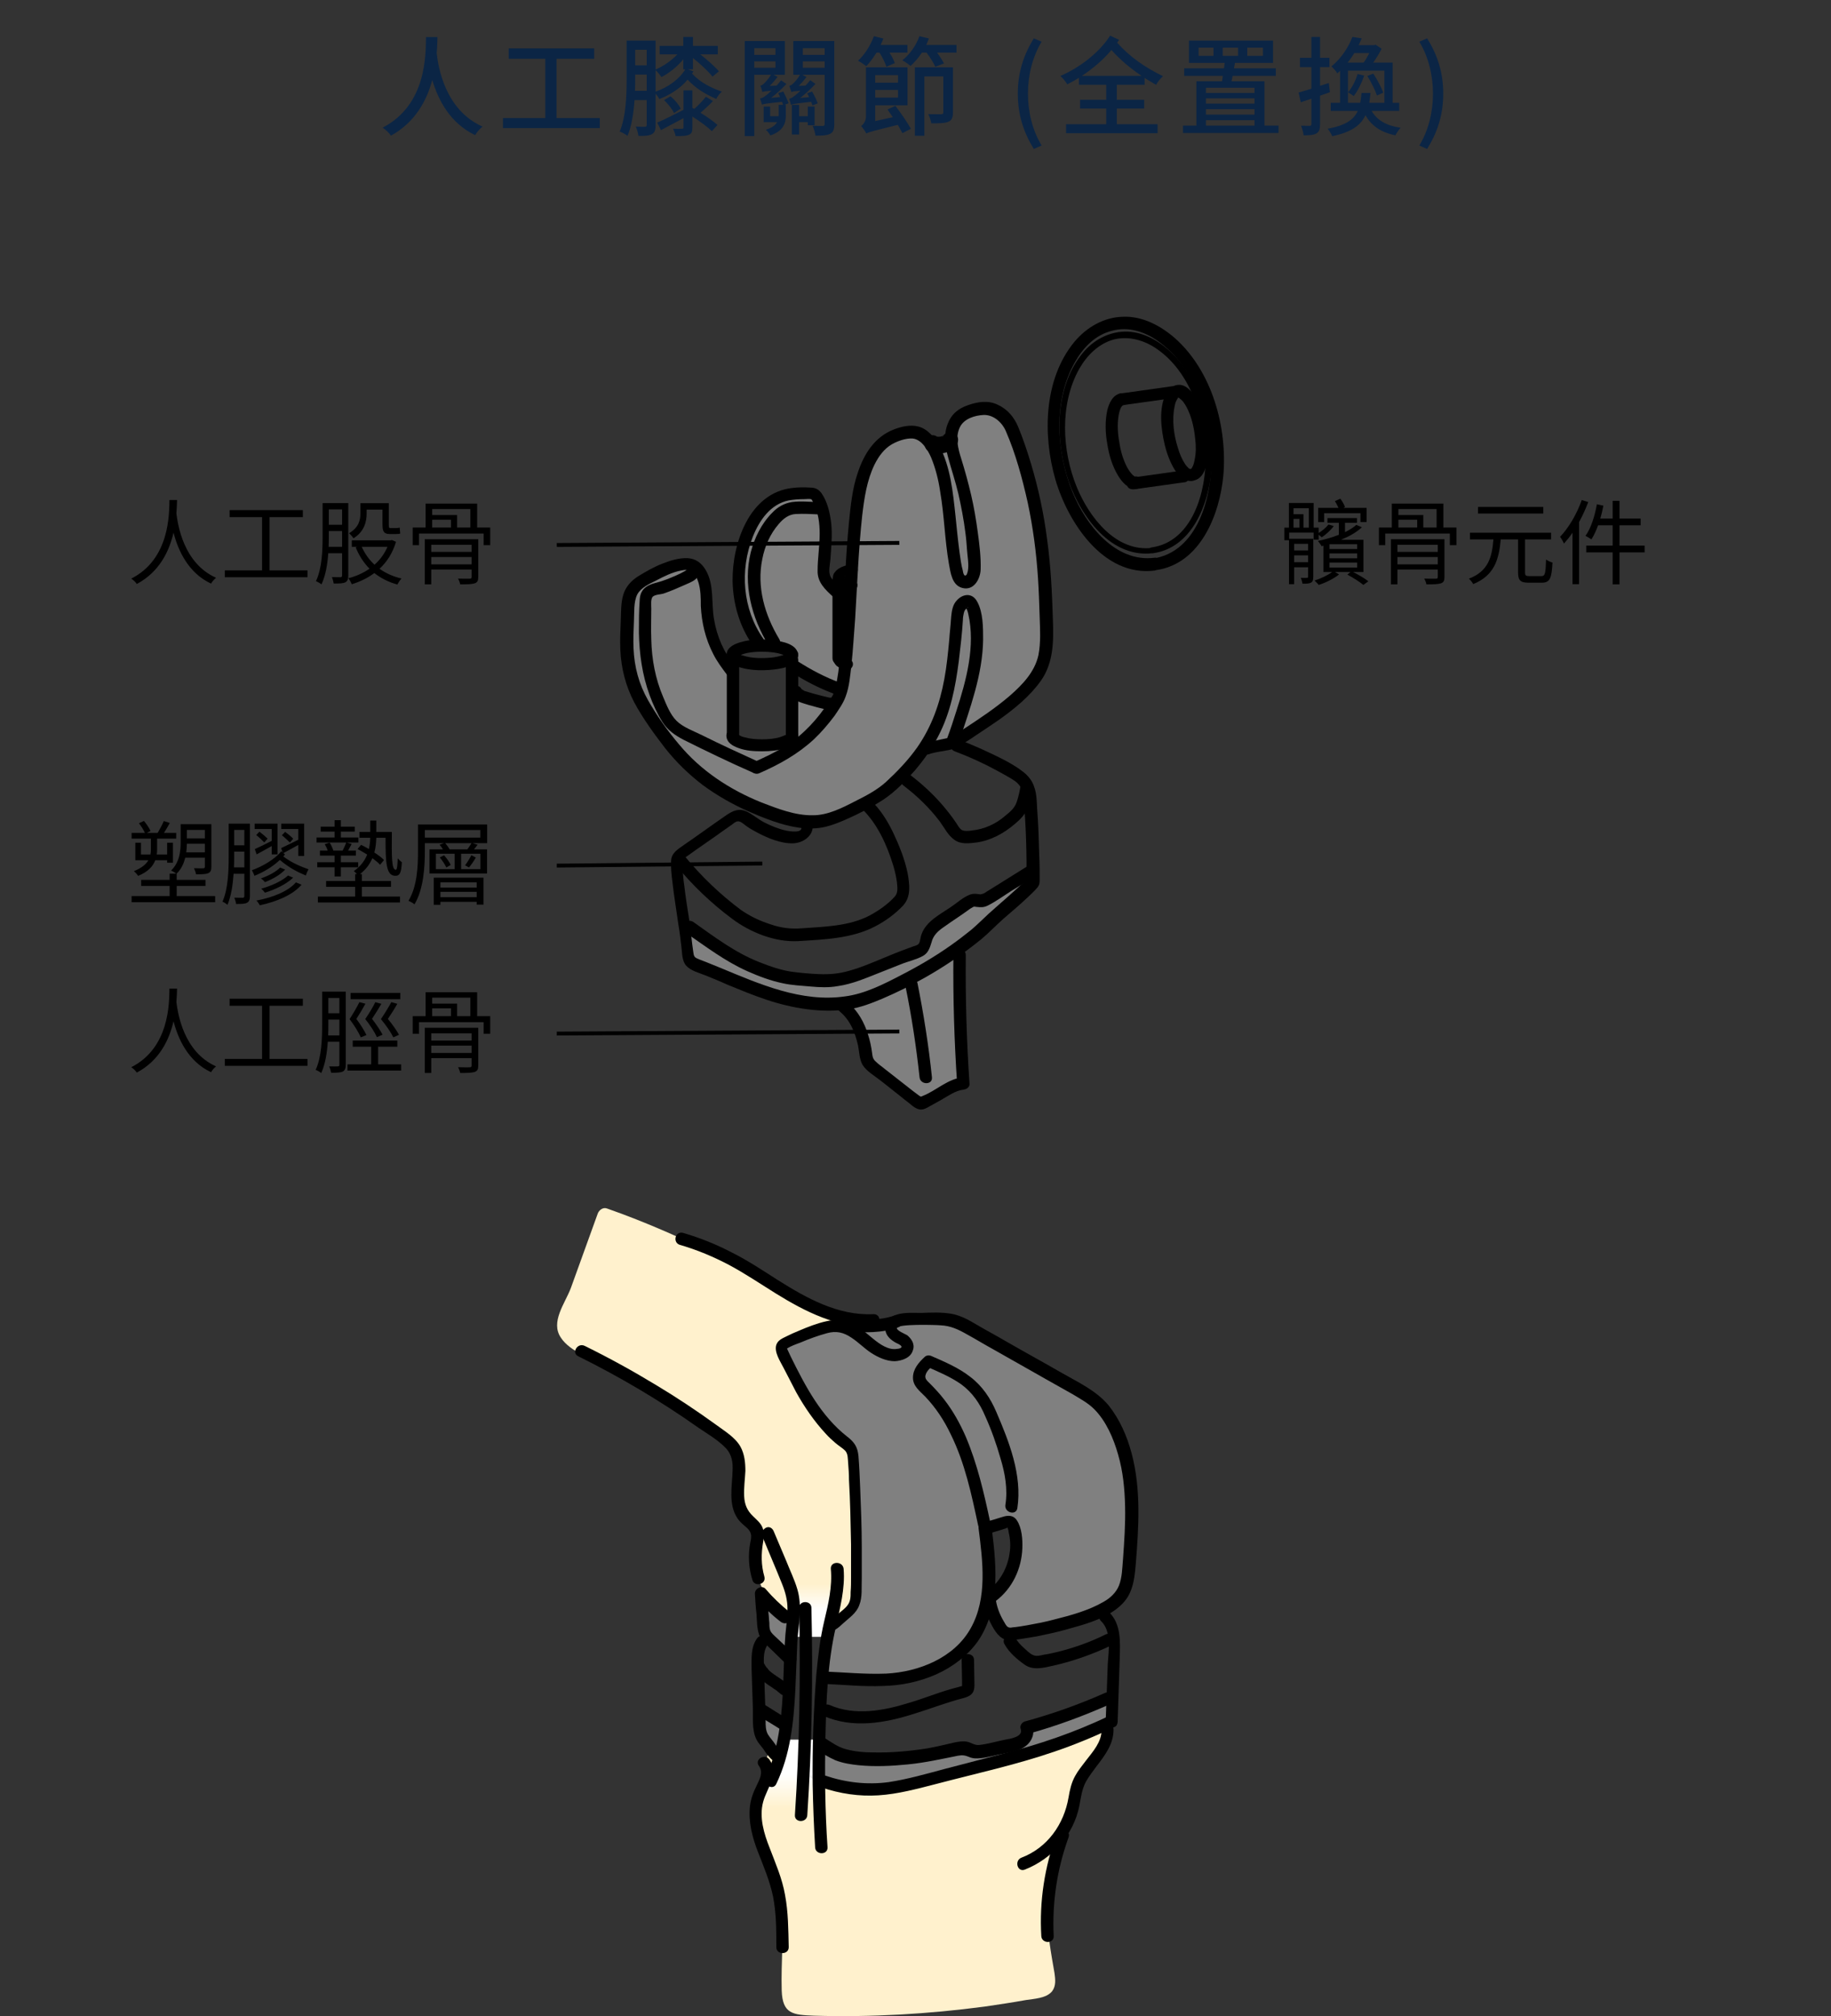 <svg xmlns="http://www.w3.org/2000/svg" width="474" height="522" viewBox="0 0 474 522" fill="none"><rect x="0" y="0" width="474" height="522" fill="#333333" stroke="none"/><path d="M110.278 9.592C110.194 14.072 110.502 27.12 99.05 33.056C99.918 33.616 100.758 34.456 101.206 35.128C107.534 31.628 110.502 25.972 111.902 20.708C113.386 25.72 116.438 31.88 123.018 34.988C123.382 34.288 124.166 33.364 124.922 32.776C115.15 28.436 113.442 17.264 113.05 13.764C113.19 12.112 113.218 10.656 113.246 9.592H110.278ZM144.074 30.564V15.22H153.818V12.532H131.698V15.22H141.162V30.564H130.214V33.168H155.274V30.564H144.074ZM182.742 25.048C182.014 25.972 180.782 27.288 179.746 28.184L179.242 27.932V23.396H176.946V28.436C174.426 29.724 171.878 31.012 170.142 31.74L171.094 33.7C172.83 32.776 174.902 31.684 176.946 30.592V32.944C176.946 33.252 176.862 33.336 176.554 33.336C176.218 33.364 175.238 33.364 174.23 33.336C174.51 33.868 174.79 34.652 174.902 35.24C176.498 35.24 177.562 35.24 178.318 34.904C179.074 34.596 179.242 34.092 179.242 33V30.172C181.174 31.404 183.19 32.888 184.282 33.952L185.738 32.356C184.73 31.432 183.05 30.256 181.342 29.192C182.378 28.324 183.582 27.204 184.562 26.168L182.742 25.048ZM176.218 28.128C175.798 27.176 174.678 25.832 173.586 24.936L171.906 25.916C172.942 26.896 174.034 28.268 174.482 29.276L176.218 28.128ZM169.722 18.16C170.226 18.636 170.87 19.42 171.234 19.952C173.222 18.944 175.322 17.264 176.89 15.36V17.964H177.394C175.854 20.512 172.97 22.584 169.722 23.732V18.16ZM164.374 23.508C164.43 22.444 164.43 21.408 164.43 20.484V19.308H167.426V23.508H164.374ZM167.426 12.896V16.928H164.43V12.896H167.426ZM178.066 17.964H179.382V15.024C181.37 16.592 183.414 18.524 184.45 19.84L186.102 18.468C185.038 17.208 183.106 15.5 181.286 14.072H185.822V11.888H179.382V9.564H176.89V11.888H170.758V14.072H175.35C173.866 15.668 171.738 17.152 169.722 17.992V10.516H162.218V20.484C162.218 24.572 162.078 30.144 160.426 34.064C161.014 34.26 161.994 34.792 162.442 35.184C163.534 32.608 164.038 29.192 164.262 25.916H167.426V32.328C167.426 32.692 167.286 32.804 166.95 32.832C166.642 32.832 165.662 32.832 164.598 32.776C164.906 33.448 165.214 34.568 165.27 35.184C166.978 35.212 168.042 35.156 168.77 34.736C169.526 34.316 169.722 33.56 169.722 32.356V24.264C170.114 24.712 170.478 25.244 170.702 25.636C173.586 24.516 176.162 22.836 178.01 20.624C180.11 22.892 182.574 24.376 185.43 25.608C185.71 24.964 186.326 24.18 186.886 23.732C183.918 22.668 181.286 21.352 179.158 19.056C179.298 18.86 179.41 18.664 179.522 18.468L178.066 17.964ZM195.258 15.892H200.746V17.544H195.258V15.892ZM200.746 12.476V14.212H195.258V12.476H200.746ZM201.474 24.096C201.614 24.404 201.782 24.768 201.95 25.132L199.626 25.328C200.998 24.292 202.342 23.06 203.574 21.744L202.202 20.792C201.838 21.268 201.446 21.716 201.054 22.164L199.234 22.248C199.962 21.576 200.662 20.736 201.306 19.896L200.27 19.364H203.182V10.628H192.794V35.24H195.258V19.364H199.598C198.954 20.428 198.002 21.436 197.722 21.688C197.414 21.968 197.106 22.136 196.826 22.192C197.05 22.612 197.274 23.452 197.358 23.816C197.638 23.704 198.086 23.62 199.71 23.48C199.038 24.124 198.506 24.572 198.226 24.768C197.666 25.188 197.162 25.468 196.742 25.496C196.938 25.944 197.162 26.756 197.246 27.092C197.638 26.924 198.338 26.784 202.454 26.364C202.538 26.644 202.65 26.896 202.734 27.148H201.586V29.668C201.586 29.808 201.586 29.948 201.586 30.088H199.374V27.596H197.694V31.628H201.166C200.746 32.384 199.906 33.084 198.254 33.588C198.618 33.896 199.206 34.624 199.43 35.072C202.93 33.84 203.434 31.852 203.434 29.724V27.148H203.07L204.162 26.728C203.882 26 203.294 24.684 202.79 23.704L201.474 24.096ZM210.882 32.44V27.596H209.118V30.088H206.878V27.148H205.002V34.82H206.878V31.628H209.118V32.44H210.882ZM207.83 17.544V15.892H213.486V17.544H207.83ZM213.486 12.476V14.212H207.83V12.476H213.486ZM215.978 10.628H205.366V19.364H207.102C206.486 20.456 205.506 21.492 205.226 21.716C204.918 21.996 204.638 22.164 204.33 22.22C204.526 22.668 204.75 23.48 204.862 23.844C205.114 23.704 205.562 23.62 207.214 23.48C206.57 24.124 206.01 24.572 205.758 24.768C205.17 25.244 204.694 25.496 204.274 25.58C204.47 25.972 204.694 26.812 204.75 27.148C205.17 26.952 205.87 26.812 209.986 26.364C210.126 26.728 210.266 27.036 210.35 27.288L211.694 26.756C211.414 25.972 210.798 24.656 210.238 23.704L208.95 24.152C209.118 24.432 209.286 24.796 209.454 25.16L207.158 25.356C208.502 24.32 209.874 23.032 211.106 21.716L209.734 20.764C209.37 21.268 208.95 21.716 208.53 22.164L206.766 22.248C207.438 21.576 208.166 20.764 208.782 19.924L207.718 19.364H213.486V32.076C213.486 32.468 213.374 32.58 212.982 32.608C212.646 32.608 211.47 32.608 210.35 32.58C210.686 33.252 211.022 34.428 211.106 35.128C212.898 35.128 214.102 35.072 214.942 34.624C215.754 34.204 215.978 33.448 215.978 32.104V10.628ZM227.682 13.624C228.438 14.828 229.166 16.312 229.474 17.292L231.63 16.34C231.406 15.612 230.874 14.576 230.258 13.624H234.906V11.636H227.962C228.242 11.076 228.466 10.544 228.69 9.984L226.226 9.368C225.358 11.748 223.846 14.184 222.11 15.724C222.726 16.032 223.762 16.732 224.266 17.124C225.162 16.2 226.058 14.996 226.898 13.624H227.682ZM232.47 19.448V21.408H226.562V19.448H232.47ZM226.562 25.272V23.284H232.47V25.272H226.562ZM229.754 28.352C230.202 28.968 230.65 29.64 231.126 30.34L226.562 31.348V27.26H234.934V17.432H224.182V30.116C224.182 31.376 223.454 32.272 222.922 32.636C223.342 33.056 224.014 34.036 224.266 34.568C224.266 34.54 224.266 34.484 224.294 34.428V34.568C224.854 34.204 225.862 33.952 232.414 32.328C232.89 33.14 233.31 33.896 233.618 34.484L235.802 33.336C234.934 31.768 233.226 29.276 231.798 27.4L229.754 28.352ZM246.694 17.432H236.838V35.156H239.302V19.784H244.202V29.08C244.202 29.444 244.09 29.556 243.642 29.584C243.25 29.584 241.794 29.584 240.31 29.556C240.646 30.2 240.982 31.264 241.094 31.936C243.194 31.936 244.594 31.908 245.518 31.516C246.442 31.124 246.694 30.396 246.694 29.108V17.432ZM239.778 11.636C240.002 11.076 240.254 10.544 240.478 9.956L238.014 9.368C237.146 11.804 235.494 14.128 233.59 15.612C234.206 15.948 235.242 16.648 235.718 17.068C236.754 16.144 237.762 14.968 238.658 13.624H239.862C240.758 14.828 241.71 16.312 242.13 17.292L244.37 16.424C243.978 15.668 243.306 14.576 242.578 13.624H247.618V11.636H239.778ZM267.627 38.572L269.643 37.676C267.235 33.672 266.115 28.94 266.115 24.236C266.115 19.56 267.235 14.828 269.643 10.796L267.627 9.928C265.023 14.156 263.483 18.72 263.483 24.236C263.483 29.808 265.023 34.316 267.627 38.572ZM280.073 19.644C282.901 17.768 285.589 15.5 287.717 12.952C290.153 15.64 292.729 17.768 295.529 19.644H280.073ZM296.313 21.94V20.176C297.265 20.792 298.273 21.38 299.309 21.968C299.673 21.184 300.429 20.288 301.073 19.728C296.593 17.544 292.589 14.856 289.201 11.048C289.369 10.796 289.537 10.572 289.705 10.32L287.381 9.228C284.609 13.596 279.541 17.488 274.501 19.672C275.173 20.26 275.901 21.156 276.293 21.828C277.301 21.324 278.337 20.764 279.317 20.148V21.94H286.373V25.832H279.597V28.1H286.373V32.16H275.985V34.484H299.673V32.16H289.117V28.1H296.201V25.832H289.117V21.94H296.313ZM312.189 31.124H324.761V32.524H312.189V31.124ZM324.761 22.724V24.068H312.189V22.724H324.761ZM312.189 28.268H324.761V29.668H312.189V28.268ZM324.761 26.84H312.189V25.468H324.761V26.84ZM316.529 12.336H320.505V14.464H316.529V12.336ZM314.149 14.464H310.285V12.336H314.149V14.464ZM322.885 12.336H326.945V14.464H322.885V12.336ZM327.337 32.524V21.044H318.797C318.909 20.596 319.021 20.148 319.077 19.644H330.277V17.684H319.441C319.553 17.208 319.609 16.732 319.693 16.284H329.549V10.516H307.793V16.284H317.033C316.977 16.732 316.921 17.208 316.865 17.684H306.561V19.644H316.557C316.501 20.148 316.417 20.596 316.361 21.044H309.725V32.524H306.253V34.428H330.977V32.524H327.337ZM343.997 21.492L341.729 22.22V17.376H344.165V14.968H341.729V9.564H339.489V14.968H336.521V17.376H339.489V22.976C338.257 23.34 337.109 23.704 336.185 23.956L336.745 26.476L339.489 25.552V32.076C339.489 32.468 339.349 32.58 339.041 32.58C338.761 32.58 337.809 32.58 336.801 32.552C337.109 33.252 337.417 34.4 337.473 35.044C339.069 35.044 340.105 34.96 340.805 34.54C341.505 34.12 341.729 33.392 341.729 32.076V24.768C342.597 24.488 343.437 24.18 344.277 23.872L343.997 21.492ZM358.081 24.012C357.661 22.696 356.541 20.624 355.505 19.056L353.965 19.672C354.973 21.268 356.037 23.424 356.457 24.74L358.081 24.012ZM351.445 19.168C350.913 20.904 350.045 22.668 348.981 23.9C349.401 24.152 350.129 24.628 350.437 24.88C351.473 23.564 352.481 21.548 353.153 19.56L351.445 19.168ZM348.953 26.616V18.3H358.389V26.616H354.469C354.609 25.832 354.693 24.964 354.777 24.068H352.453C352.369 24.992 352.285 25.86 352.117 26.616H348.953ZM354.497 13.736C354.049 14.604 353.517 15.5 353.013 16.2H348.869C349.541 15.388 350.073 14.576 350.605 13.736H354.497ZM362.225 28.716V26.616H360.517V16.2H355.505C356.289 15.08 357.101 13.764 357.661 12.616L356.121 11.58L355.729 11.692H351.725C352.005 11.104 352.257 10.516 352.509 9.928L350.101 9.564C349.177 12 347.385 14.968 344.669 17.208C345.145 17.572 345.873 18.44 346.209 19C346.433 18.776 346.685 18.58 346.909 18.356V26.616H344.501V28.716H351.501C350.437 31.012 348.337 32.468 343.689 33.336C344.109 33.784 344.669 34.708 344.865 35.268C349.793 34.232 352.229 32.496 353.489 29.836C355.029 32.58 357.521 34.288 361.245 35.044C361.525 34.428 362.141 33.532 362.589 33.084C358.921 32.552 356.429 31.096 355.085 28.716H362.225ZM369.449 38.572C372.081 34.316 373.621 29.808 373.621 24.236C373.621 18.72 372.081 14.156 369.449 9.928L367.433 10.796C369.841 14.828 370.961 19.56 370.961 24.236C370.961 28.94 369.841 33.672 367.433 37.676L369.449 38.572Z" fill="#0B2545"></path><path d="M290.831 377.224C289.335 368.997 285.169 363.335 278.01 359.061C269.142 353.719 259.846 348.911 250.765 343.889C250.337 343.355 249.696 342.927 248.948 342.714C241.896 340.897 234.845 341.859 227.686 342.607C220.207 343.461 212.835 344.423 205.569 346.346C203.219 346.987 202.364 349.658 203.432 351.689C208.454 361.198 213.796 369.318 221.062 377.331C221.916 384.169 222.237 391.969 222.023 398.914C221.916 402.547 223.412 418.36 218.391 418.787C215.719 419.001 214.651 421.458 214.972 423.488C214.544 426.159 214.01 428.83 213.583 431.395C213.155 433.852 216.04 435.134 217.536 433.959C228.22 434.921 239.76 435.241 248.414 427.762C252.154 424.557 254.397 420.283 254.932 415.368C255.679 409.278 254.931 401.478 255.573 395.388C258.137 394.747 259.098 394.854 261.663 394.106C261.983 395.174 262.304 397.098 262.517 398.166C263.052 400.944 263.265 403.188 262.304 405.966C261.449 408.53 259.419 410.56 257.816 412.59C255.252 415.902 257.282 422.206 261.556 423.061C266.257 423.916 272.454 421.244 276.941 419.962C277.583 419.749 279.613 419.535 280.04 419.214C286.878 418.573 290.19 411.628 291.686 405.004C293.823 396.029 292.434 386.093 290.831 377.224Z" fill="#808080"></path><path d="M204.714 418.68C204.18 417.932 203.432 417.612 202.577 417.291C201.295 416.864 200.441 416.436 199.799 415.047C198.945 413.338 196.594 414.62 196.808 416.223C196.594 416.65 196.487 420.497 196.701 420.924C198.197 424.236 199.799 424.129 201.616 427.228C202.257 428.296 204.287 428.296 204.607 426.8C205.035 424.664 206.103 420.817 204.714 418.68Z" fill="#808080"></path><path d="M203.86 446.673C202.15 445.712 200.441 444.643 198.624 443.682C196.915 442.72 195.419 445.071 196.701 446.246C196.701 446.353 196.701 446.46 196.808 446.567C197.556 448.917 198.517 451.054 199.693 453.191C200.227 454.153 201.936 454.366 202.471 453.191L204.394 449.024C204.821 448.062 204.714 447.101 203.86 446.673Z" fill="#808080"></path><path d="M287.626 441.652C287.519 440.69 286.664 439.622 285.596 440.049C279.078 442.72 272.561 445.498 266.043 448.169C264.868 448.704 264.761 449.986 265.295 450.84C262.304 451.909 259.205 452.871 256.214 453.832C256.107 453.191 255.573 452.764 254.718 452.871C248.307 453.725 241.896 454.366 235.486 454.794C232.387 455.007 229.289 455.114 226.19 455.328C223.412 455.435 218.711 456.29 216.254 454.473C216.04 454.26 212.407 452.123 212.194 454.153C211.553 461.098 212.514 462.487 218.711 462.914C227.152 463.555 238.905 462.059 247.025 459.922C255.466 457.679 263.8 454.794 272.027 451.909C275.873 450.52 280.04 449.345 283.78 447.528C286.344 446.246 287.947 444.43 287.626 441.652Z" fill="#808080"></path><path d="M265.83 225.719C260.167 230.42 253.436 233.518 248.628 235.762C246.705 236.617 244.461 237.578 242.858 239.181C241.469 240.57 241.042 242.386 240.08 244.096C237.302 249.118 230.037 250.4 224.908 251.789C219.246 253.285 215.933 253.926 208.561 254.032C203.112 253.071 199.052 252.323 184.521 244.31C181.957 242.921 180.781 242.28 180.568 242.28C179.927 241.104 177.897 240.891 177.576 242.493C175.973 250.507 179.286 250.72 185.269 252.43C194.137 254.887 202.578 259.588 211.873 259.695C211.98 259.802 217.75 259.482 217.857 259.588C221.703 263.648 222.771 269.311 225.549 274.012C228.22 278.607 232.387 281.812 236.448 285.017C236.875 285.338 237.623 285.231 238.05 285.017C241.256 283.415 244.461 282.346 247.773 281.492C248.414 281.278 248.948 280.637 248.948 279.889C248.735 271.662 248.521 263.542 248.2 255.315C248.094 251.254 247.025 246.981 250.017 243.775C252.688 240.784 256.641 238.433 259.74 235.869C260.167 235.548 265.402 231.381 266.898 229.031C268.18 227.214 267.433 224.33 265.83 225.719Z" fill="#808080"></path><path d="M270.21 145.051C269.462 139.068 268.287 133.191 267.005 127.315C265.829 122.079 265.295 115.669 262.624 110.967C260.487 107.121 256 104.77 251.726 106.373C247.88 107.869 246.277 111.181 245.529 114.814C244.033 115.241 242.537 115.455 240.935 115.134C239.759 114.814 238.691 114.066 237.516 113.638C234.524 112.677 231.639 112.677 228.968 114.493C223.946 117.912 222.45 125.819 222.13 131.482C221.703 132.016 221.489 132.764 221.382 133.512C219.779 146.012 221.061 159.368 218.818 171.869C215.826 168.022 217.963 162.253 217.429 157.765C217.001 154.346 215.292 151.355 212.193 149.859C212.193 149.431 212.3 149.004 212.3 148.577C212.407 148.363 212.514 148.042 212.514 147.722C212.728 143.341 213.262 138.854 213.155 134.58C213.048 131.909 211.98 129.665 209.522 128.49C203.539 125.712 197.983 131.802 195.526 136.503C192.107 143.021 191.679 150.607 192.854 157.765C193.282 160.33 193.602 164.603 195.953 166.313C196.915 166.954 197.983 167.061 199.158 167.168C201.295 167.275 203.112 167.275 205.035 168.022C205.248 170.48 205.996 172.403 208.24 173.685C211.232 175.395 214.437 176.677 217.536 178.173C217.108 179.562 216.574 181.058 216.04 182.446C213.476 182.34 210.911 181.592 208.561 180.416C207.279 179.775 205.462 180.523 205.569 182.126C205.676 185.438 205.676 188.75 205.569 192.063C200.12 194.093 194.564 193.772 189.542 190.887C189.649 186.079 190.504 180.31 189.435 175.715C188.901 173.578 187.405 172.189 186.23 170.373C184.734 168.022 184.093 165.351 183.452 162.68C183.345 162.36 183.238 162.039 183.025 161.825C182.811 158.513 182.704 155.094 182.063 151.889C181.636 149.752 180.46 148.043 178.217 147.401C173.195 146.119 165.93 150.073 164.006 154.667C161.656 160.436 162.831 168.45 164.113 174.326C165.716 181.378 168.921 187.896 173.729 193.238C173.836 193.345 173.943 193.452 174.05 193.558C176.935 198.58 182.063 201.572 187.085 204.35C193.496 207.876 200.334 211.188 207.706 211.829C220.848 212.79 232.387 204.777 238.905 193.772C239.332 193.772 239.759 193.772 240.187 193.772C250.23 192.276 259.739 185.972 265.723 177.745C272.454 168.022 271.599 156.163 270.21 145.051Z" fill="#808080"></path><path d="M221.169 397.418C221.062 391.435 221.275 385.024 220.314 379.148C219.352 373.057 213.796 369.211 210.484 364.403C206.851 359.061 204.394 353.184 202.898 346.88C202.898 346.88 202.898 346.88 203.005 346.88C203.86 346.88 204.501 346.56 204.928 346.133C207.92 345.064 210.911 344.637 214.224 344.637C216.254 344.637 217.002 341.859 215.292 340.897C196.487 330.426 177.576 320.062 157.169 312.904C156.1 312.476 155.032 313.331 154.711 314.293C152.361 320.704 150.117 327.114 147.766 333.525C146.27 337.478 142.424 342.286 145.202 346.346C147.553 349.979 153.643 352.116 157.382 353.505C162.19 355.321 166.785 357.458 171.272 360.022C174.371 363.976 178.538 366.219 182.811 368.784C185.269 370.279 187.726 371.882 189.649 374.126C192.107 377.224 191.893 380.109 191.359 383.849C191.038 386.092 190.932 388.229 191.786 390.366C193.068 393.465 195.419 395.174 195.633 398.7C196.06 403.829 195.098 408.744 198.517 413.017C202.684 418.253 216.788 423.274 220.314 414.941C222.237 409.919 221.275 402.653 221.169 397.418Z" fill="#FFF1CD"></path><path d="M283.886 447.849C283.245 447.742 282.604 447.849 282.284 448.597C282.284 448.597 257.816 457.678 245.102 460.456C232.174 463.234 216.254 467.401 205.569 456.93C205.035 456.396 204.287 456.396 203.753 456.61L201.295 453.939C200.12 452.764 198.197 454.046 198.624 455.542C200.013 461.632 195.419 467.294 196.381 473.598C196.808 476.376 197.983 478.834 199.052 481.398C200.761 485.351 201.83 489.198 202.257 493.471C203.005 500.737 202.15 508.109 202.364 515.375C202.578 521.465 205.249 521.678 210.805 521.892C225.549 522.319 240.294 521.465 254.825 519.542C258.457 519.007 262.09 518.473 265.616 517.832C267.646 517.511 270.851 517.405 272.347 515.588C273.416 514.199 273.202 512.49 272.988 510.887C272.24 506.613 270.745 498.386 271.065 493.899C272.24 476.269 277.155 468.042 284.634 453.511C284.848 453.405 286.023 450.947 286.237 450.734C288.374 447.208 285.703 447.101 283.886 447.849Z" fill="#FFF1CD"></path><path d="M204.608 423.809V410.133H216.681L215.079 423.809H204.608Z" fill="url(#paint0_linear)"></path><path d="M212.621 450.413V468.149H195.74L203.005 450.413H212.621Z" fill="url(#paint1_linear)"></path><path d="M197.342 223.582L144.133 224.116" stroke="black" stroke-miterlimit="10"></path><path d="M39.065 219.893C39.065 220.349 39.041 220.781 38.945 221.237H36.497V218.189H35.033V222.725H38.417C37.817 223.757 36.689 224.741 34.649 225.557C34.985 225.797 35.537 226.421 35.753 226.781C38.321 225.725 39.617 224.285 40.193 222.725H43.265V223.373H44.777V218.189H43.265V221.237H40.577C40.649 220.805 40.673 220.373 40.673 219.941V217.133H45.617V215.645H42.449C42.929 214.901 43.457 213.965 43.961 213.077L42.401 212.573C42.041 213.461 41.345 214.757 40.817 215.645H38.009L38.969 215.165C38.657 214.421 37.937 213.341 37.265 212.549L35.969 213.149C36.569 213.917 37.193 214.925 37.505 215.645H34.073V217.133H39.065V219.893ZM53.033 214.877V217.061H48.377V214.877H53.033ZM48.209 220.685C48.329 219.917 48.353 219.149 48.377 218.453H53.033V220.685H48.209ZM45.737 232.013V229.373H53.201V227.813H45.737V226.205H45.713C46.913 225.053 47.585 223.589 47.945 222.077H53.033V224.429C53.033 224.693 52.937 224.789 52.625 224.813C52.361 224.837 51.329 224.837 50.225 224.789C50.441 225.245 50.681 225.917 50.753 226.373C52.289 226.373 53.273 226.349 53.897 226.085C54.521 225.797 54.713 225.341 54.713 224.429V213.389H46.769V218.093C46.769 220.373 46.481 223.277 44.297 225.389C44.657 225.557 45.305 225.917 45.617 226.205H43.913V227.813H36.545V229.373H43.913V232.013H34.073V233.597H55.697V232.013H45.737ZM70.337 217.709C68.705 218.549 67.049 219.365 65.969 219.845L66.425 221.213C67.529 220.637 68.969 219.821 70.337 219.053V221.213H71.849V213.245H65.921V214.637H70.337V217.709ZM69.281 217.133C68.753 216.629 67.841 215.837 67.169 215.333L66.329 216.197C67.025 216.749 67.913 217.589 68.417 218.117L69.281 217.133ZM60.569 224.573C60.617 223.589 60.617 222.653 60.617 221.813V220.493H63.257V224.573H60.569ZM63.257 214.877V218.861H60.617V214.877H63.257ZM64.697 213.245H59.201V221.789C59.201 225.293 59.081 230.093 57.593 233.453C57.977 233.597 58.601 234.005 58.889 234.269C59.849 231.989 60.281 229.037 60.473 226.229H63.257V231.989C63.257 232.301 63.137 232.421 62.849 232.445C62.561 232.445 61.673 232.445 60.665 232.421C60.857 232.877 61.073 233.621 61.121 234.053C62.561 234.053 63.449 234.029 63.977 233.717C64.505 233.429 64.697 232.925 64.697 232.013V213.245ZM76.601 228.461C74.609 230.765 70.649 232.373 66.377 233.165C66.713 233.477 67.049 234.005 67.265 234.389C71.753 233.429 75.833 231.677 78.065 229.061L76.601 228.461ZM72.521 224.621C71.441 225.749 69.353 226.829 67.553 227.429C67.937 227.693 68.345 228.077 68.585 228.389C70.457 227.693 72.545 226.517 73.817 225.149L72.521 224.621ZM74.561 226.685C73.049 228.101 70.169 229.397 67.625 230.093C67.985 230.381 68.345 230.837 68.585 231.125C71.225 230.333 74.153 228.917 75.881 227.237L74.561 226.685ZM73.361 220.877C74.465 220.301 75.881 219.509 77.225 218.765V221.621H78.737V213.245H72.809V214.637H77.225V217.421C75.545 218.237 73.913 219.077 72.785 219.581L73.169 220.709L72.833 220.397C71.105 222.509 67.937 224.333 65.201 225.317C65.441 225.677 65.705 226.325 65.873 226.757C68.105 225.869 70.577 224.429 72.449 222.653C74.873 224.717 77.153 225.845 79.193 226.685C79.337 226.133 79.625 225.437 79.889 225.077C77.897 224.357 75.569 223.445 73.337 221.741C73.481 221.573 73.625 221.405 73.769 221.237L73.361 220.877ZM75.905 217.157C75.425 216.629 74.489 215.885 73.817 215.381L72.977 216.245C73.649 216.797 74.561 217.637 75.041 218.141L75.905 217.157ZM82.121 223.253V224.549H86.609V226.925H88.241V224.549H92.729V223.253H88.241V221.525H92.129V220.229H90.113C90.401 219.701 90.713 219.125 91.025 218.525L89.801 218.141H92.777V216.845H88.241V215.309H91.841V214.037H88.241V212.357H86.609V214.037H83.009V215.309H86.609V216.845H81.953V218.141H89.633C89.417 218.741 89.033 219.581 88.697 220.229H86.297C86.105 219.605 85.745 218.813 85.337 218.165L84.065 218.573C84.377 219.077 84.665 219.677 84.833 220.229H82.817V221.525H86.609V223.253H82.121ZM93.689 229.613H101.225V228.101H93.689V226.325H93.185C94.769 225.101 95.753 223.685 96.401 222.197C97.217 222.797 97.937 223.373 98.393 223.901L99.401 222.677C98.825 222.053 97.937 221.381 96.905 220.733C97.265 219.437 97.385 218.117 97.409 216.917H99.809C99.809 223.301 99.929 226.757 102.353 226.757C103.577 226.757 103.889 225.845 104.033 223.253C103.721 223.013 103.265 222.605 102.953 222.245C102.905 223.925 102.809 225.197 102.473 225.197C101.345 225.197 101.393 221.765 101.441 215.405H97.409V212.453H95.849V215.405H93.041V216.917H95.849C95.825 217.829 95.729 218.837 95.489 219.821C94.817 219.437 94.145 219.053 93.473 218.741L92.561 219.821C93.353 220.229 94.241 220.757 95.057 221.261C94.433 222.797 93.401 224.285 91.601 225.533C91.841 225.725 92.177 226.037 92.393 226.325H91.937V228.101H84.425V229.613H91.937V232.133H82.289V233.669H103.553V232.133H93.689V229.613ZM123.401 228.437V229.805H114.017V228.437H123.401ZM114.017 232.301V230.909H123.401V232.301H114.017ZM112.289 234.269H114.017V233.501H123.401V234.221H125.177V227.237H112.289V234.269ZM113.849 222.005C114.521 222.797 115.217 223.901 115.553 224.597L116.681 223.949C116.369 223.253 115.649 222.197 114.953 221.453L113.849 222.005ZM121.409 224.597C121.961 223.949 122.633 222.989 123.185 222.029L122.033 221.429C121.649 222.173 120.929 223.349 120.401 224.045L121.409 224.597ZM124.337 216.869H109.985V214.901H124.337V216.869ZM116.393 219.917C116.129 219.413 115.673 218.789 115.265 218.309H122.057C121.793 218.789 121.361 219.389 120.977 219.917H116.393ZM124.361 225.029H119.369V221.045H124.361V225.029ZM112.841 221.045H117.689V225.029H112.841V221.045ZM126.113 213.461H108.209V220.421C108.209 224.237 108.017 229.493 105.737 233.237C106.193 233.405 106.961 233.837 107.297 234.149C109.649 230.261 109.985 224.429 109.985 220.421V218.309H114.905L113.801 218.717C114.113 219.077 114.425 219.485 114.665 219.917H111.185V226.157H126.089V219.917H122.705C123.017 219.533 123.329 219.125 123.641 218.717L122.345 218.309H126.113V213.461Z" fill="black"></path><path d="M232.814 267.068L144.133 267.602" stroke="black" stroke-miterlimit="10"></path><path d="M43.865 255.964C43.793 259.612 43.937 271.276 33.977 276.316C34.529 276.676 35.105 277.228 35.417 277.708C41.273 274.588 43.817 269.212 44.921 264.412C46.073 268.876 48.641 274.804 54.641 277.612C54.905 277.108 55.433 276.508 55.937 276.1C47.465 272.332 46.025 262.3 45.665 259.444C45.785 258.028 45.809 256.828 45.833 255.964H43.865ZM69.785 274.18V260.404H78.401V258.58H59.441V260.404H67.841V274.18H58.193V275.956H79.601V274.18H69.785ZM103.625 257.068H90.761V258.7H103.625V257.068ZM103.289 267.916C102.713 266.836 101.537 265.156 100.409 263.812C101.225 262.612 102.185 261.1 102.857 259.9L101.297 259.468C100.697 260.596 99.617 262.396 98.609 263.86C99.977 265.492 101.225 267.34 101.825 268.588L103.289 267.916ZM97.145 259.492C96.617 260.62 95.561 262.396 94.553 263.836C95.849 265.468 97.025 267.292 97.577 268.54L99.041 267.892C98.489 266.836 97.361 265.156 96.305 263.788C97.097 262.612 98.057 261.076 98.729 259.9L97.145 259.492ZM94.865 267.988C94.361 266.908 93.305 265.204 92.249 263.812C93.041 262.612 93.953 261.076 94.601 259.876L93.041 259.468C92.489 260.596 91.457 262.396 90.497 263.86C91.745 265.516 92.873 267.34 93.401 268.588L94.865 267.988ZM84.953 268.084C85.001 267.1 85.001 266.164 85.001 265.324V263.98H87.857V268.084H84.953ZM87.857 258.388V262.348H85.001V258.388H87.857ZM89.513 256.756H83.393V265.348C83.393 268.852 83.273 273.652 81.713 277.012C82.145 277.156 82.841 277.54 83.153 277.828C84.209 275.548 84.665 272.548 84.857 269.716H87.857V275.668C87.857 275.98 87.761 276.076 87.473 276.1C87.185 276.124 86.273 276.124 85.217 276.1C85.433 276.532 85.649 277.324 85.721 277.756C87.257 277.756 88.145 277.708 88.745 277.444C89.297 277.132 89.513 276.604 89.513 275.692V256.756ZM97.889 275.572V271.012H102.857V269.404H91.313V271.012H96.089V275.572H89.945V277.18H103.841V275.572H97.889ZM111.641 272.62V270.724H122.081V272.62H111.641ZM122.081 267.556V269.404H111.641V267.556H122.081ZM123.809 266.116H109.961V277.804H111.641V273.964H122.081V275.884C122.081 276.22 121.961 276.316 121.601 276.34C121.241 276.34 119.945 276.364 118.577 276.316C118.817 276.748 119.057 277.348 119.129 277.804C120.953 277.804 122.153 277.78 122.897 277.54C123.593 277.276 123.809 276.844 123.809 275.908V266.116ZM111.881 261.076H116.753V263.092H111.881V261.076ZM121.769 258.316V263.092H118.337V259.852H111.881V258.316H121.769ZM123.521 263.092V256.9H110.177V263.092H106.841V267.652H108.473V264.652H125.201V267.652H126.905V263.092H123.521Z" fill="black"></path><path d="M232.814 140.563L144.133 141.098" stroke="black" stroke-miterlimit="10"></path><path d="M43.865 129.459C43.793 133.107 43.937 144.771 33.977 149.811C34.529 150.171 35.105 150.723 35.417 151.203C41.273 148.083 43.817 142.707 44.921 137.907C46.073 142.371 48.641 148.299 54.641 151.107C54.905 150.603 55.433 150.003 55.937 149.595C47.465 145.827 46.025 135.795 45.665 132.939C45.785 131.523 45.809 130.323 45.833 129.459H43.865ZM69.785 147.675V133.899H78.401V132.075H59.441V133.899H67.841V147.675H58.193V149.451H79.601V147.675H69.785ZM94.913 131.955H99.017V135.795C99.017 137.595 99.353 138.267 100.913 138.267H102.449C102.881 138.267 103.361 138.243 103.601 138.147C103.577 137.739 103.505 137.067 103.481 136.611C103.169 136.683 102.737 136.731 102.425 136.731H101.033C100.697 136.731 100.649 136.515 100.649 135.843V130.275H93.305V132.915C93.305 134.619 92.897 136.563 90.377 138.051C90.665 138.315 91.265 138.987 91.505 139.371C94.289 137.667 94.913 135.099 94.913 132.963V131.955ZM85.073 141.579C85.121 140.595 85.121 139.659 85.121 138.819V137.499H88.553V141.579H85.073ZM88.553 131.883V135.867H85.121V131.883H88.553ZM90.161 130.251H83.513V138.843C83.513 142.347 83.393 147.123 81.785 150.483C82.193 150.627 82.913 151.035 83.225 151.299C84.305 149.019 84.785 146.043 84.977 143.235H88.553V148.995C88.553 149.307 88.433 149.427 88.145 149.451C87.857 149.451 86.945 149.451 85.913 149.427C86.129 149.883 86.321 150.651 86.393 151.083C87.929 151.083 88.817 151.059 89.393 150.771C89.969 150.459 90.161 149.931 90.161 149.019V130.251ZM100.313 141.579C99.521 143.403 98.369 144.963 96.953 146.211C95.537 144.915 94.433 143.331 93.641 141.579H100.313ZM101.465 139.827L101.177 139.899H91.073V141.579H92.441L92.081 141.723C92.945 143.859 94.145 145.707 95.657 147.243C94.025 148.395 92.129 149.211 90.185 149.715C90.497 150.099 90.881 150.771 91.049 151.275C93.161 150.627 95.153 149.691 96.905 148.371C98.609 149.715 100.601 150.723 102.881 151.347C103.097 150.867 103.577 150.171 103.937 149.787C101.777 149.283 99.881 148.419 98.249 147.267C100.145 145.515 101.633 143.211 102.521 140.283L101.465 139.827ZM111.641 146.115V144.219H122.081V146.115H111.641ZM122.081 141.051V142.899H111.641V141.051H122.081ZM123.809 139.611H109.961V151.299H111.641V147.459H122.081V149.379C122.081 149.715 121.961 149.811 121.601 149.835C121.241 149.835 119.945 149.859 118.577 149.811C118.817 150.243 119.057 150.843 119.129 151.299C120.953 151.299 122.153 151.275 122.897 151.035C123.593 150.771 123.809 150.339 123.809 149.403V139.611ZM111.881 134.571H116.753V136.587H111.881V134.571ZM121.769 131.811V136.587H118.337V133.347H111.881V131.811H121.769ZM123.521 136.587V130.395H110.177V136.587H106.841V141.147H108.473V138.147H125.201V141.147H126.905V136.587H123.521Z" fill="black"></path><path d="M342.784 132.867H352.192V135.171H353.776V131.499H347.752L348.184 131.283C347.992 130.683 347.488 129.771 346.984 129.123L345.568 129.747C345.904 130.275 346.264 130.923 346.504 131.499H341.248V135.171H342.784V132.867ZM338.632 140.811V142.515H335.032V140.811H338.632ZM335.032 145.563V143.787H338.632V145.563H335.032ZM334.864 134.355H336.4V136.611H334.864V134.355ZM338.824 131.595V136.611H337.432V133.131H334.864V131.595H338.824ZM341.368 139.731V138.459C341.68 138.675 341.992 138.939 342.184 139.107C343.264 138.387 344.512 137.259 345.28 136.203L343.912 135.795C343.312 136.587 342.352 137.379 341.368 138.003V136.611H340.072V130.227H333.664V136.611H332.488V139.875H333.688V151.251H335.032V146.883H338.632V149.283C338.632 149.547 338.56 149.619 338.368 149.619C338.152 149.643 337.48 149.643 336.76 149.619C336.928 150.027 337.12 150.675 337.192 151.131C338.248 151.131 338.944 151.107 339.4 150.843C339.856 150.579 339.976 150.147 339.976 149.307V139.491H333.736V137.907H340.072V139.731H341.368ZM344.176 145.659H351.328V146.955H344.176V145.659ZM351.328 142.155H344.176V140.907H351.328V142.155ZM351.328 144.555H344.176V143.283H351.328V144.555ZM352.96 148.107V139.755H347.152C349.264 138.891 351.208 137.811 352.552 136.515L351.112 135.891C350.368 136.587 349.336 137.211 348.184 137.787V135.363H351.28V134.139H343.648V135.363H346.6V138.459C344.872 139.155 342.976 139.683 341.152 140.067C341.464 140.379 341.968 141.075 342.112 141.411L342.592 141.291V148.107H344.848C343.768 148.923 341.92 149.811 340.288 150.315C340.648 150.627 341.128 151.107 341.392 151.443C343.192 150.867 345.328 149.811 346.648 148.731L345.616 148.107H349.6L348.808 148.779C350.344 149.595 351.976 150.651 352.936 151.443L354.232 150.507C353.32 149.763 351.76 148.851 350.296 148.107H352.96ZM361.768 146.115V144.219H372.208V146.115H361.768ZM372.208 141.051V142.899H361.768V141.051H372.208ZM373.936 139.611H360.088V151.299H361.768V147.459H372.208V149.379C372.208 149.715 372.088 149.811 371.728 149.835C371.368 149.835 370.072 149.859 368.704 149.811C368.944 150.243 369.184 150.843 369.256 151.299C371.08 151.299 372.28 151.275 373.024 151.035C373.72 150.771 373.936 150.339 373.936 149.403V139.611ZM362.008 134.571H366.88V136.587H362.008V134.571ZM371.896 131.811V136.587H368.464V133.347H362.008V131.811H371.896ZM373.648 136.587V130.395H360.304V136.587H356.968V141.147H358.6V138.147H375.328V141.147H377.032V136.587H373.648ZM399.52 131.259H382.624V132.963H399.52V131.259ZM395.92 149.163C394.984 149.163 394.792 148.995 394.792 148.179V139.659H401.536V137.931H380.536V139.659H386.608C386.248 144.147 385.36 147.891 380.248 149.835C380.656 150.147 381.16 150.795 381.376 151.227C386.896 148.995 388.048 144.795 388.504 139.659H392.992V148.203C392.992 150.243 393.568 150.867 395.704 150.867H399.136C401.224 150.867 401.704 149.739 401.896 145.659C401.416 145.515 400.648 145.203 400.24 144.867C400.12 148.539 399.976 149.163 399.016 149.163H395.92ZM409.48 129.459C408.208 133.083 406.096 136.659 403.864 138.987C404.176 139.395 404.704 140.307 404.872 140.739C405.616 139.899 406.384 138.963 407.08 137.931V151.251H408.784V135.171C409.696 133.515 410.488 131.739 411.16 129.987L409.48 129.459ZM425.752 141.267H419.248V136.011H424.72V134.259H419.248V129.675H417.472V134.259H414.28C414.592 133.179 414.856 132.051 415.072 130.923L413.392 130.563C412.84 133.659 411.856 136.779 410.44 138.747C410.896 138.963 411.64 139.395 411.976 139.659C412.624 138.651 413.2 137.403 413.704 136.011H417.472V141.267H410.632V143.019H417.472V151.299H419.248V143.019H425.752V141.267Z" fill="black"></path><path d="M203.432 169.625C203.432 169.625 203.432 169.198 203.432 169.518C203.432 169.518 203.539 169.198 203.432 169.305C203.432 169.411 203.432 169.198 203.432 169.198L203.326 169.305C203.646 169.198 203.112 169.411 203.112 169.411C202.898 169.518 202.898 169.518 202.685 169.625C201.723 169.946 200.655 170.159 199.693 170.266C197.235 170.48 194.671 170.48 192.321 169.732C191.786 169.625 191.786 169.518 191.359 169.305C191.252 169.305 191.252 169.198 191.145 169.198C191.359 169.305 191.145 169.305 191.145 169.198C191.145 168.984 190.932 169.305 191.145 169.198C191.252 169.305 191.252 169.305 191.145 169.198C191.145 169.305 191.145 169.305 191.252 169.411C191.252 169.091 191.252 169.946 191.252 169.732C191.252 169.625 191.145 170.052 191.145 169.946C191.145 169.946 191.252 169.839 191.359 169.732C191.359 169.732 191.145 169.839 191.252 169.839C191.466 169.732 191.68 169.625 191.893 169.518C193.71 168.77 196.488 168.663 198.624 168.77C199.907 168.877 201.189 168.984 202.364 169.411C202.898 169.518 202.898 169.625 203.432 169.839C203.753 169.946 203.539 169.839 203.432 169.839L203.539 169.946C203.646 170.052 203.646 170.052 203.539 169.946C203.432 169.946 203.432 169.839 203.432 169.625C203.539 171.655 206.745 171.655 206.638 169.625C206.424 166.74 202.578 166.099 200.334 165.779C197.129 165.351 193.496 165.458 190.397 166.74C189.436 167.168 188.367 167.916 188.154 168.984C187.833 170.266 188.688 171.335 189.756 171.976C190.932 172.724 192.321 173.044 193.603 173.258C195.419 173.578 197.235 173.578 199.052 173.471C201.509 173.258 206.424 172.83 206.638 169.518C206.745 167.595 203.539 167.595 203.432 169.625Z" fill="black"></path><path d="M203.433 190.567C203.433 190.46 203.433 190.353 203.433 190.353C203.433 190.46 203.433 190.46 203.433 190.353C203.54 190.032 203.326 190.78 203.54 190.139C203.54 190.139 203.433 190.246 203.326 190.353C203.646 190.246 203.326 190.353 203.219 190.353C202.685 190.567 202.471 190.674 201.83 190.887C200.334 191.315 198.732 191.421 197.236 191.421C195.74 191.421 194.244 191.315 192.748 190.887C192.107 190.78 191.787 190.567 191.359 190.353C191.359 190.353 191.039 190.139 191.146 190.246C191.359 190.353 191.039 190.139 191.039 190.139C191.039 190.139 191.146 190.46 191.146 190.246C191.252 190.78 191.252 190.032 191.252 190.567C191.146 188.537 187.94 188.537 188.047 190.567C188.154 192.276 189.65 193.131 191.146 193.665C193.069 194.413 195.312 194.52 197.343 194.52C199.373 194.52 201.616 194.306 203.54 193.665C205.035 193.131 206.531 192.276 206.638 190.567C206.745 188.537 203.54 188.537 203.433 190.567Z" fill="black"></path><path d="M191.359 190.567C191.359 184.69 191.359 178.814 191.359 172.937C191.359 172.082 191.359 171.228 191.359 170.48C191.359 168.45 188.154 168.45 188.154 170.48C188.154 176.356 188.154 182.233 188.154 188.109C188.154 188.964 188.154 189.819 188.154 190.567C188.154 192.597 191.359 192.597 191.359 190.567Z" fill="black"></path><path d="M220.528 149.859C219.993 149.752 219.459 149.538 219.032 149.325C219.139 149.431 219.246 149.431 219.459 149.538C219.139 149.431 218.818 149.218 218.498 149.004C218.604 149.111 218.711 149.218 218.818 149.218C218.711 149.111 218.604 149.004 218.498 148.897C218.604 149.004 218.711 149.111 218.711 149.218C218.604 149.111 218.604 149.111 218.604 149.004C218.711 149.111 218.711 149.218 218.818 149.431C218.818 149.325 218.711 149.325 218.711 149.218C218.711 149.325 218.711 149.538 218.818 149.645C218.818 149.538 218.818 149.538 218.818 149.431C218.818 149.538 218.818 149.752 218.711 149.859C218.711 149.752 218.711 149.752 218.818 149.645C218.711 149.752 218.711 149.859 218.604 150.072C218.604 149.966 218.711 149.859 218.711 149.859C218.604 149.966 218.498 150.072 218.498 150.179C218.604 150.072 218.711 149.966 218.818 149.859C218.711 149.966 218.604 150.072 218.498 150.072C218.818 149.859 219.139 149.645 219.459 149.538C219.352 149.645 219.246 149.645 219.032 149.752C219.566 149.538 220.207 149.325 220.848 149.218C221.276 149.111 221.596 148.79 221.81 148.47C222.023 148.149 222.13 147.615 222.023 147.188C221.703 146.333 220.955 145.906 220.1 146.119C219.246 146.333 218.498 146.547 217.75 146.867C217.109 147.188 216.468 147.615 216.04 148.256C215.613 148.79 215.506 149.645 215.72 150.393C216.04 151.141 216.574 151.782 217.322 152.209C218.07 152.637 219.032 152.957 219.887 153.171C220.314 153.278 220.741 153.278 221.169 152.957C221.489 152.744 221.81 152.423 221.917 151.996C222.023 151.568 222.023 151.141 221.703 150.714C221.276 150.286 220.955 149.966 220.528 149.859Z" fill="black"></path><path d="M219.459 170.48C219.352 170.48 219.139 170.373 219.032 170.266C219.139 170.373 219.352 170.373 219.459 170.48C219.032 170.373 218.711 170.159 218.498 169.946C218.604 170.052 218.711 170.159 218.818 170.159C218.711 170.052 218.604 169.946 218.498 169.839C218.604 169.946 218.711 170.052 218.711 170.159C218.604 170.052 218.604 169.946 218.604 169.839C218.711 169.946 218.711 170.052 218.818 170.266C218.818 170.159 218.818 170.159 218.711 170.052C218.711 170.159 218.711 170.373 218.818 170.48V170.373C218.818 169.946 218.604 169.518 218.391 169.198C218.284 169.091 218.07 168.984 217.857 168.877C217.643 168.77 217.429 168.77 217.215 168.77C216.788 168.77 216.361 168.877 216.04 169.198C215.72 169.518 215.613 169.946 215.613 170.373C215.613 171.121 216.04 171.869 216.574 172.403C216.895 172.617 217.215 172.83 217.536 173.044C217.963 173.258 218.391 173.365 218.711 173.578C218.925 173.685 219.139 173.685 219.352 173.578C219.566 173.578 219.78 173.471 219.993 173.365C220.207 173.258 220.314 173.151 220.421 172.937C220.528 172.83 220.634 172.617 220.741 172.403C220.848 171.976 220.848 171.548 220.528 171.121C220.421 171.014 220.314 170.907 220.314 170.8C219.993 170.694 219.78 170.587 219.459 170.48Z" fill="black"></path><path d="M218.711 170.373C218.711 164.497 218.711 158.62 218.711 152.744C218.711 151.889 218.711 151.034 218.711 150.286C218.711 148.256 215.506 148.256 215.506 150.286C215.506 156.163 215.506 162.039 215.506 167.916C215.506 168.77 215.506 169.625 215.506 170.373C215.506 172.51 218.711 172.51 218.711 170.373Z" fill="black"></path><path d="M206.638 190.994C206.638 185.118 206.638 179.241 206.638 173.365C206.638 172.51 206.638 171.655 206.638 170.907C206.638 168.877 203.433 168.877 203.433 170.907C203.433 176.784 203.433 182.66 203.433 188.537C203.433 189.391 203.433 190.246 203.433 190.994C203.433 193.024 206.638 193.024 206.638 190.994Z" fill="black"></path><path d="M190.291 172.51C187.406 168.984 185.589 164.817 184.841 160.33C184.094 156.056 184.948 151.462 182.705 147.615C181.636 145.799 180.14 144.623 178.003 144.517C175.76 144.41 173.409 145.158 171.272 146.012C169.135 146.867 167.105 148.042 165.182 149.218C163.366 150.393 161.977 151.889 161.336 154.026C160.695 156.163 160.801 158.62 160.695 160.864C160.588 163.321 160.481 165.779 160.588 168.236C160.801 173.044 161.977 177.638 164.22 181.912C166.464 186.079 169.349 190.032 172.234 193.772C175.119 197.405 178.324 200.503 181.957 203.281C185.589 205.952 189.543 208.196 193.603 210.012C197.77 211.829 202.257 213.645 206.745 214.286C209.095 214.607 211.446 214.607 213.69 214.072C215.506 213.645 217.322 212.897 219.032 212.149C222.451 210.653 225.763 208.944 228.861 206.914C231.853 204.884 234.524 202.106 236.875 199.435C239.225 196.657 241.362 193.665 242.965 190.46C246.063 184.477 247.346 177.852 248.2 171.228C248.628 167.702 249.055 164.069 249.269 160.543C249.269 159.902 249.376 159.368 249.483 158.834C249.589 158.513 249.589 158.3 249.803 157.979C249.91 157.765 250.337 157.445 250.444 157.338C250.551 157.017 250.765 157.552 250.337 157.231C250.444 157.338 249.91 157.231 250.017 157.124C249.91 157.124 250.017 157.017 250.124 157.338C250.337 157.872 250.551 158.406 250.658 158.941C252.581 167.275 250.124 176.249 247.559 184.156C246.811 186.507 246.063 188.857 245.209 191.101C244.568 193.024 247.666 193.879 248.307 191.956C251.085 183.408 254.397 174.647 254.504 165.565C254.504 162.467 254.504 158.62 253.008 155.842C251.513 152.957 248.414 153.919 247.025 156.376C246.384 157.658 246.277 159.154 246.17 160.543C246.063 162.253 245.85 163.855 245.743 165.565C245.422 168.984 245.102 172.403 244.461 175.822C243.286 182.233 241.149 188.216 237.409 193.558C235.058 196.871 232.281 199.755 229.396 202.426C227.045 204.563 224.16 206.059 221.382 207.448C218.07 209.158 214.331 211.081 210.484 211.081C205.89 211.188 201.296 209.371 197.129 207.769C188.902 204.456 181.422 199.542 175.76 192.704C172.768 189.178 169.99 185.224 167.746 181.271C165.396 177.104 164.22 172.724 164.007 167.916C163.9 165.565 164.007 163.214 164.114 160.757C164.22 158.62 164.007 155.842 164.968 153.919C165.93 152.103 168.174 151.141 169.883 150.286C171.913 149.218 174.05 148.149 176.294 147.722C177.256 147.508 178.431 147.401 179.286 148.042C180.033 148.684 180.461 149.752 180.781 150.714C181.422 152.744 181.422 154.881 181.422 156.911C181.636 161.184 182.598 165.351 184.628 169.305C185.589 171.228 186.872 172.937 188.154 174.647C189.329 176.463 191.573 174.113 190.291 172.51Z" fill="black"></path><path d="M241.149 194.627C240.828 194.84 240.508 195.161 240.187 195.375C242.431 194.52 244.995 194.52 247.239 193.772C248.094 193.451 248.842 192.81 249.589 192.383C250.551 191.742 251.513 191.208 252.367 190.567C254.504 189.178 256.534 187.789 258.564 186.4C262.625 183.515 266.578 180.31 269.463 176.249C272.775 171.548 272.775 165.886 272.561 160.33C272.347 153.385 272.027 146.547 271.065 139.602C270.21 132.977 268.822 126.46 266.898 120.049C265.937 116.844 264.868 113.638 263.586 110.54C262.518 107.976 260.808 105.946 258.244 104.77C255.786 103.595 253.115 104.022 250.658 104.877C248.094 105.732 246.277 107.228 245.316 109.792C244.247 112.57 244.675 115.562 245.423 118.34C246.277 121.545 247.346 124.643 248.094 127.849C248.842 131.161 249.483 134.473 249.91 137.892C250.124 139.388 250.231 140.884 250.337 142.38C250.444 144.089 250.872 146.119 250.551 147.829C250.444 148.149 250.337 149.111 249.803 149.004C249.483 149.004 249.269 148.042 249.269 147.829C248.842 146.333 248.628 144.623 248.414 143.128C247.987 139.922 247.666 136.717 247.346 133.512C246.705 127.528 246.064 120.904 243.179 115.455C242.004 113.318 240.187 111.074 237.73 110.433C235.7 109.899 233.349 110.433 231.426 111.181C226.404 113.104 223.626 117.592 222.024 122.507C220.635 126.567 220.207 130.947 219.78 135.221C219.352 139.709 219.032 144.196 218.818 148.79C218.284 157.231 218.177 165.779 217.002 174.113C216.788 175.502 216.574 176.891 216.254 178.173C215.827 179.775 215.506 180.203 214.544 181.699C211.766 186.079 207.92 190.246 203.539 193.024C200.868 194.734 197.877 196.123 194.992 197.405C193.069 198.259 194.778 201.037 196.595 200.183C201.723 197.939 206.531 195.268 210.698 191.421C212.621 189.605 214.438 187.468 216.04 185.331C217.109 183.729 218.284 182.126 218.925 180.31C219.887 177.745 220.1 174.86 220.421 172.082C220.848 168.129 221.062 164.069 221.382 160.116C221.917 151.248 222.237 142.38 223.199 133.512C223.733 129.024 224.374 124.43 226.404 120.263C227.473 118.126 228.862 116.203 230.892 115.027C232.387 114.173 234.524 113.425 236.234 113.532C238.584 113.745 240.187 116.523 241.042 118.446C242.217 121.331 242.965 124.323 243.392 127.315C244.461 133.512 244.568 139.709 245.636 145.906C246.064 148.149 246.384 151.461 249.055 152.209C252.047 153.064 253.756 149.966 253.863 147.508C253.97 144.303 253.543 140.884 253.115 137.785C252.688 134.58 252.154 131.375 251.406 128.169C250.658 124.964 249.803 121.865 248.842 118.767C247.987 116.096 247.239 113.104 248.521 110.54C249.589 108.403 252.367 107.548 254.611 107.441C257.175 107.335 259.419 109.365 260.381 111.608C262.945 117.485 264.655 123.896 266.044 130.093C267.433 136.61 268.287 143.128 268.715 149.752C268.928 153.064 269.035 156.376 269.142 159.689C269.249 163.001 269.463 166.313 268.822 169.625C267.86 174.006 264.655 177.318 261.342 180.203C257.603 183.408 253.543 186.079 249.483 188.75C248.628 189.285 247.88 189.819 247.025 190.246C246.812 190.353 245.957 190.887 246.17 190.887C246.064 190.887 245.957 190.994 245.743 190.994C244.247 191.315 242.751 191.635 241.256 191.956C240.294 192.169 238.584 192.276 238.05 193.238C237.302 194.734 240.08 196.336 241.149 194.627Z" fill="black"></path><path d="M196.487 197.298C191.572 195.054 186.658 192.81 181.743 190.353C179.606 189.285 176.828 188.323 175.118 186.613C173.516 185.011 172.554 182.553 171.699 180.523C169.669 175.822 168.708 170.694 168.601 165.565C168.494 162.894 168.601 160.223 168.601 157.552C168.601 156.804 168.387 154.987 169.028 154.453C169.669 153.919 170.951 153.919 171.699 153.705C173.623 153.064 175.546 152.209 177.469 151.355C178.431 150.927 180.14 150.286 180.567 149.325C181.529 147.508 178.751 145.906 177.79 147.722C178.11 146.974 178.431 147.188 178.003 147.401C177.789 147.508 177.576 147.615 177.362 147.829C176.614 148.256 175.759 148.684 175.012 149.004C173.302 149.752 171.486 150.5 169.669 150.927C167.212 151.568 165.716 152.744 165.609 155.308C165.396 158.086 165.396 160.971 165.396 163.749C165.502 169.305 166.25 174.754 168.173 179.989C169.028 182.34 170.097 184.69 171.486 186.934C172.875 189.071 174.691 190.353 176.935 191.528C182.918 194.52 188.901 197.405 194.992 200.076C196.808 200.931 198.411 198.153 196.487 197.298Z" fill="black"></path><path d="M217.856 152.316C216.895 151.461 215.719 150.5 215.078 149.431C214.33 148.149 214.865 146.226 214.972 144.837C215.185 141.739 215.506 138.64 215.185 135.542C214.865 132.871 214.224 129.879 212.621 127.635C211.873 126.674 211.018 126.246 209.843 126.246C208.24 126.139 206.638 126.139 205.035 126.353C193.923 127.635 189.543 140.777 189.649 150.393C189.756 156.376 191.466 162.253 194.885 167.061C196.06 168.77 198.838 167.168 197.663 165.458C192.214 157.765 191.466 147.615 194.885 138.961C196.594 134.687 199.479 130.52 204.18 129.558C205.462 129.345 206.745 129.238 208.133 129.238C208.561 129.238 209.522 129.131 209.95 129.238C210.27 129.345 210.484 130.093 210.698 130.52C211.873 132.871 212.194 135.542 212.194 138.213C212.194 141.418 211.659 144.517 211.659 147.722C211.553 150.714 213.583 152.637 215.719 154.56C217.108 155.949 219.459 153.705 217.856 152.316Z" fill="black"></path><path d="M204.928 180.31C205.997 181.699 207.813 182.019 209.416 182.553C210.377 182.767 211.232 183.088 212.194 183.301C213.155 183.515 214.117 183.835 215.079 183.835C215.933 183.835 216.681 183.088 216.681 182.233C216.681 181.378 215.933 180.63 215.079 180.63C214.972 180.63 214.438 180.63 214.758 180.63C214.544 180.63 214.438 180.523 214.224 180.523C213.796 180.416 213.369 180.31 212.942 180.203C212.087 179.989 211.339 179.775 210.484 179.562C209.736 179.348 209.095 179.134 208.347 178.921C208.241 178.921 208.134 178.814 208.134 178.814C208.347 178.921 208.347 178.921 208.134 178.814C208.027 178.707 207.92 178.707 207.813 178.6C207.706 178.6 207.706 178.493 207.599 178.493C207.706 178.6 207.706 178.6 207.599 178.493C207.493 178.386 207.386 178.28 207.279 178.066C206.745 177.425 205.569 177.425 205.035 178.066C204.287 178.707 204.394 179.668 204.928 180.31Z" fill="black"></path><path d="M217.536 176.784C213.69 175.395 210.057 173.471 206.531 171.228C205.783 170.8 204.715 171.121 204.287 171.762C203.86 172.51 204.181 173.471 204.822 174.006C208.454 176.356 212.408 178.386 216.575 179.882C217.429 180.203 218.284 179.562 218.498 178.814C218.925 177.852 218.391 177.104 217.536 176.784Z" fill="black"></path><path d="M201.723 165.458C197.983 159.261 195.846 151.996 197.342 144.73C197.983 141.418 199.372 138.213 201.616 135.648C202.791 134.26 204.18 133.191 205.997 133.084C208.027 132.977 210.057 133.084 212.087 133.191C214.117 133.191 214.117 129.986 212.087 129.986C209.736 129.986 207.385 129.665 205.035 129.986C203.005 130.306 201.295 131.268 199.906 132.764C197.128 135.542 195.312 139.281 194.35 143.021C192.32 151.355 194.564 159.902 198.945 167.061C200.013 168.77 202.791 167.168 201.723 165.458Z" fill="black"></path><path d="M207.386 213.859C208.134 215.889 204.394 215.248 203.432 215.034C201.509 214.607 199.693 213.859 197.983 213.004C196.274 212.149 194.778 210.76 193.068 210.012C191.252 209.264 189.756 209.906 188.154 210.974C184.414 213.538 180.781 216.209 177.042 218.774C175.546 219.842 173.836 220.804 173.73 222.834C173.623 224.543 173.836 226.466 174.05 228.176C174.478 232.022 175.119 235.762 175.653 239.608C175.973 241.425 176.187 243.348 176.401 245.164C176.614 246.767 176.508 248.797 177.683 250.079C178.858 251.361 180.995 251.896 182.598 252.537C184.414 253.284 186.337 254.032 188.154 254.887C191.573 256.276 194.885 257.665 198.411 258.84C205.142 261.084 212.728 262.366 219.78 261.298C222.771 260.87 225.763 259.695 228.541 258.52C232.28 256.917 235.913 255.101 239.332 253.178C244.461 250.293 249.482 246.874 254.077 243.134C256 241.532 257.816 239.608 259.74 237.899C261.983 235.976 264.12 234.159 266.257 232.129C266.898 231.488 267.646 230.847 268.287 230.099C269.142 229.244 269.142 228.603 269.142 227.535C269.142 225.505 269.142 223.582 269.035 221.552C268.928 217.598 268.821 213.538 268.501 209.585C268.394 207.662 268.394 205.632 267.753 203.815C267.219 202.106 266.15 200.824 264.761 199.755C261.556 197.298 257.603 195.588 253.97 193.879C252.047 193.024 250.017 192.169 247.987 191.421C246.063 190.673 245.209 193.772 247.132 194.52C250.871 195.909 254.611 197.618 258.137 199.542C259.633 200.396 261.342 201.251 262.731 202.213C264.334 203.388 264.868 204.777 264.975 206.593C265.616 213.859 265.83 221.231 265.723 228.497C265.83 228.069 266.043 227.749 266.15 227.321C262.838 230.633 259.312 233.518 255.893 236.617C254.397 238.006 253.008 239.395 251.513 240.677C249.803 242.066 247.987 243.455 246.17 244.737C242.11 247.622 237.73 250.186 233.349 252.43C228.861 254.78 223.84 257.345 218.711 257.986C207.493 259.588 196.594 254.78 186.551 250.613C185.269 250.079 183.88 249.545 182.598 249.011C181.85 248.69 181.102 248.476 180.461 248.156C179.713 247.835 179.606 247.408 179.499 246.66C179.072 243.882 178.858 240.997 178.431 238.219C178.003 235.335 177.469 232.343 177.149 229.351C176.935 227.962 176.828 226.68 176.721 225.291C176.721 224.65 176.614 224.116 176.614 223.475C176.614 222.406 177.149 222.193 177.897 221.658C180.995 219.415 184.2 217.278 187.299 215.034C188.047 214.5 188.688 214.072 189.436 213.538C190.184 213.004 190.718 212.363 191.68 212.79C192.321 213.111 192.855 213.645 193.496 214.072C194.244 214.607 195.099 215.034 195.846 215.461C198.624 216.957 202.15 218.453 205.356 218.346C208.24 218.239 211.232 215.889 210.164 212.79C209.736 211.081 206.638 211.936 207.386 213.859Z" fill="black"></path><path d="M177.576 241.532C182.705 245.057 187.726 248.904 193.496 251.468C196.381 252.75 199.479 253.926 202.578 254.567C204.928 255.101 207.493 255.208 209.843 255.421C212.194 255.635 214.544 255.742 216.895 255.315C220.635 254.78 224.054 253.285 227.579 251.896C229.503 251.148 231.319 250.4 233.242 249.652C235.059 248.904 237.195 248.477 238.905 247.515C240.294 246.767 240.721 245.378 241.149 243.989C241.576 242.173 242.858 240.997 244.461 239.929C246.384 238.54 248.414 237.258 250.337 235.869C250.765 235.548 251.192 235.228 251.62 235.014C252.154 234.694 252.047 234.694 252.688 234.8C253.756 234.907 254.611 235.014 255.68 234.48C257.817 233.411 259.847 231.916 261.877 230.633C264.014 229.351 266.044 228.069 268.18 226.68C269.89 225.612 268.287 222.834 266.578 223.902C262.945 226.146 259.419 228.39 255.786 230.633C255.359 230.847 254.932 231.275 254.504 231.381C253.863 231.595 253.863 231.595 253.222 231.488C252.474 231.381 251.94 231.381 251.192 231.595C249.376 232.236 247.666 233.839 246.064 234.907C243.392 236.724 239.76 238.54 238.584 241.852C238.264 242.6 238.264 243.562 237.943 244.203C237.623 244.737 236.982 244.844 236.341 245.057C234.311 245.805 232.281 246.553 230.251 247.408C226.832 248.797 223.306 250.4 219.78 251.361C217.216 252.109 214.758 252.323 211.98 252.216C209.63 252.109 207.172 251.896 204.822 251.575C202.044 251.148 199.266 250.186 196.595 249.118C190.291 246.66 184.842 242.493 179.393 238.647C177.469 237.578 175.867 240.356 177.576 241.532Z" fill="black"></path><path d="M174.905 223.902C179.179 229.138 184.093 233.839 189.543 237.899C194.244 241.425 200.654 243.989 206.638 243.668C213.369 243.241 220.527 243.027 226.618 239.822C229.289 238.433 231.746 236.617 233.776 234.48C235.913 232.129 235.486 229.031 234.952 226.039C234.204 222.406 232.815 218.987 231.212 215.568C229.716 212.47 227.9 209.585 225.442 207.234C223.947 205.845 221.703 208.089 223.199 209.478C227.152 213.325 229.609 218.774 231.212 224.009C231.639 225.398 231.96 226.787 232.174 228.283C232.28 229.565 232.601 231.061 231.639 232.129C229.823 234.159 227.472 235.762 225.122 237.044C219.78 239.822 213.476 239.929 207.492 240.356C204.608 240.57 202.15 240.249 199.372 239.288C196.701 238.433 194.244 237.258 191.893 235.655C186.444 231.595 181.529 226.894 177.149 221.552C175.866 220.056 173.623 222.3 174.905 223.902Z" fill="black"></path><path d="M233.883 203.388C237.409 206.059 240.614 209.158 243.285 212.683C244.461 214.286 245.422 216.316 247.132 217.491C248.841 218.667 250.871 218.346 252.795 218.133C256.534 217.598 259.846 215.782 262.731 213.325C264.12 212.149 265.295 210.974 266.043 209.264C266.791 207.555 267.005 205.739 267.325 204.029C267.646 201.999 264.547 201.144 264.227 203.174C264.013 204.67 263.693 206.273 263.158 207.769C262.624 209.264 261.449 210.226 260.274 211.188C257.816 213.325 254.825 214.714 251.512 215.034C250.764 215.141 249.696 215.248 249.055 214.927C248.414 214.607 247.986 213.752 247.559 213.111C246.491 211.508 245.315 210.012 244.14 208.623C241.576 205.632 238.691 202.961 235.592 200.61C233.776 199.328 232.28 202.106 233.883 203.388Z" fill="black"></path><path d="M217.322 261.832C220.1 264.076 221.382 267.388 222.13 270.7C222.451 272.303 222.451 274.226 223.305 275.722C224.374 277.431 226.511 278.607 228.113 279.889C229.823 281.278 231.532 282.56 233.242 283.949C234.097 284.697 235.058 285.338 235.913 286.086C236.554 286.62 237.302 287.154 238.157 287.261C239.118 287.368 239.973 286.834 240.721 286.406C241.683 285.872 242.644 285.338 243.606 284.804C245.315 283.842 247.345 282.346 249.375 282.133C250.23 282.026 251.085 281.492 250.978 280.53C250.23 269.525 249.91 258.413 250.017 247.301C250.017 245.271 246.811 245.271 246.811 247.301C246.704 258.413 247.025 269.418 247.773 280.53C248.307 279.996 248.841 279.461 249.375 278.927C245.422 279.248 242.431 282.346 238.905 283.735C238.264 284.056 238.37 283.949 237.729 283.522C237.302 283.201 236.875 282.881 236.447 282.56C235.593 281.919 234.845 281.278 233.99 280.637C232.387 279.355 230.678 278.073 229.075 276.79C228.327 276.149 227.472 275.615 226.724 274.867C225.977 274.226 225.87 273.585 225.763 272.623C225.549 271.021 225.229 269.418 224.694 267.815C223.733 264.717 222.13 261.832 219.673 259.695C218.07 258.199 215.719 260.443 217.322 261.832Z" fill="black"></path><path d="M234.417 255.421C236.02 263.221 237.195 271.021 238.05 278.927C238.264 280.957 241.469 280.957 241.255 278.927C240.401 270.7 239.118 262.58 237.516 254.567C237.088 252.643 233.99 253.498 234.417 255.421Z" fill="black"></path><path d="M239.974 116.523C240.401 116.844 240.615 117.057 241.149 117.164C241.363 117.271 241.469 117.271 241.683 117.271C242.324 117.378 242.965 117.485 243.606 117.378C244.034 117.378 244.461 117.271 244.888 117.164C245.316 117.057 245.743 116.844 246.064 116.737C246.812 116.416 247.453 115.775 247.773 115.027C247.987 114.493 248.094 113.959 247.987 113.425C247.88 112.891 247.453 112.356 247.025 112.143C246.491 111.929 245.957 111.715 245.423 111.929C244.888 112.143 244.354 112.463 244.141 112.891C244.141 112.997 244.034 113.104 243.927 113.104C244.034 112.997 244.141 112.784 244.247 112.677C244.141 112.784 244.034 112.891 243.927 112.997C244.034 112.891 244.247 112.784 244.354 112.677C244.141 112.784 244.034 112.891 243.82 112.997C244.034 112.891 244.141 112.891 244.354 112.784C244.034 112.891 243.606 112.997 243.286 113.104C243.499 113.104 243.713 113.104 243.82 112.997C243.286 113.104 242.752 113.104 242.217 112.997C242.431 112.997 242.645 112.997 242.752 113.104C242.538 113.104 242.324 112.997 242.11 112.891C242.324 112.997 242.431 112.997 242.645 113.104C242.645 113.104 242.538 113.104 242.538 112.997C242.645 113.104 242.858 113.211 242.965 113.318C242.752 113.104 242.538 112.997 242.324 112.891C242.11 112.784 241.79 112.677 241.469 112.677C240.935 112.677 240.294 112.891 239.974 113.318C239.653 113.745 239.333 114.28 239.333 114.814C239.333 115.455 239.546 116.096 239.974 116.523Z" fill="black"></path><path d="M308.354 121.438C307.927 121.438 308.247 121.438 308.034 121.438C308.247 121.545 307.82 121.224 307.82 121.331C307.499 121.011 307.072 120.583 306.858 120.263C306.004 118.981 305.363 117.485 304.935 115.989C303.867 112.677 303.333 108.724 304.08 105.198C304.187 104.664 304.294 104.129 304.615 103.595C304.615 103.488 304.935 103.168 304.828 103.168C304.935 103.061 304.935 102.954 305.042 102.954C304.828 103.061 305.256 102.847 305.042 102.954C305.042 102.954 305.042 102.954 305.256 103.061C305.576 103.275 305.897 103.595 306.217 103.916C308.247 106.587 309.102 110.433 309.423 113.745C309.636 115.562 309.636 117.485 309.209 119.301C309.102 119.942 308.888 120.583 308.568 121.118C308.461 121.331 308.461 121.331 308.247 121.438C308.247 121.438 308.247 121.438 308.034 121.438C307.179 121.545 306.752 122.613 306.965 123.361C307.179 124.323 308.034 124.644 308.888 124.43C312.521 123.896 312.842 118.126 312.735 115.455C312.628 110.967 311.666 105.839 308.995 102.206C308.14 100.924 306.858 99.642 305.256 99.642C303.76 99.642 302.478 100.603 301.837 101.886C299.913 105.839 300.555 111.074 301.516 115.134C302.05 117.378 302.905 119.729 304.187 121.759C305.149 123.148 306.538 124.644 308.461 124.537C310.384 124.537 310.384 121.331 308.354 121.438Z" fill="black"></path><path d="M293.93 123.361C293.61 123.361 293.717 123.361 293.717 123.361C293.503 123.148 293.396 123.148 293.182 122.934C292.648 122.4 292.221 121.759 291.793 121.011C290.725 118.981 290.084 116.737 289.763 114.493C289.336 112.25 289.229 109.899 289.55 107.762C289.656 107.014 289.87 106.159 290.191 105.518C290.404 105.198 290.404 105.198 290.618 104.984C290.725 104.877 290.618 104.984 290.939 104.877C291.793 104.77 292.221 103.702 292.007 102.954C291.793 101.992 290.939 101.672 290.084 101.886C288.054 102.206 287.092 104.45 286.665 106.159C286.024 109.044 286.131 112.143 286.665 115.027C287.092 117.805 287.947 120.69 289.443 123.148C290.404 124.75 292.007 126.674 294.144 126.567C295.96 126.46 295.96 123.255 293.93 123.361Z" fill="black"></path><path d="M290.832 104.877C294.678 104.343 298.418 103.809 302.264 103.275C302.798 103.168 303.332 103.168 303.867 103.061C304.721 102.954 305.149 101.886 304.935 101.138C304.721 100.176 303.867 99.856 303.012 100.069C299.166 100.603 295.426 101.138 291.58 101.672C291.045 101.779 290.511 101.779 289.977 101.886C289.122 101.992 288.695 103.061 288.908 103.809C289.122 104.664 289.977 104.984 290.832 104.877Z" fill="black"></path><path d="M293.716 126.674C297.563 126.139 301.302 125.605 305.149 125.071C305.683 124.964 306.217 124.964 306.751 124.857C307.606 124.75 308.034 123.682 307.82 122.934C307.606 121.972 306.751 121.652 305.897 121.866C302.05 122.4 298.311 122.934 294.464 123.468C293.93 123.575 293.396 123.575 292.862 123.682C292.007 123.789 291.58 124.857 291.793 125.605C291.9 126.46 292.755 126.78 293.716 126.674Z" fill="black"></path><path d="M298.845 144.41C288.695 145.692 281.109 135.862 277.69 127.528C273.416 117.058 272.561 103.702 278.331 93.659C280.468 89.919 283.566 86.714 287.84 85.645C292.114 84.47 296.387 85.859 299.913 88.423C309.102 94.941 313.269 107.548 313.589 118.34C313.803 128.383 310.17 142.914 298.417 144.623C297.563 144.73 297.135 145.799 297.349 146.547C297.563 147.508 298.418 147.829 299.272 147.615C310.705 146.012 315.726 133.298 316.688 123.148C317.756 110.647 313.803 96.223 304.294 87.675C300.554 84.363 295.746 81.799 290.725 82.012C285.81 82.119 281.322 84.684 278.117 88.53C270.21 98.146 269.89 112.57 273.202 124.109C276.407 135.114 285.596 149.431 298.952 147.722C300.768 147.295 300.875 144.089 298.845 144.41Z" fill="black"></path><path d="M298.311 141.845C288.908 143.021 281.963 133.939 278.758 126.139C274.912 116.737 274.271 104.663 279.399 95.475C281.429 91.949 284.421 88.957 288.374 87.889C292.22 86.927 296.281 88.103 299.486 90.346C308.033 96.223 311.88 107.976 312.094 117.912C312.307 127.101 308.781 140.243 298.097 141.739C297.028 141.845 297.563 143.448 298.524 143.234C308.461 141.845 312.841 130.734 313.589 121.972C314.551 110.967 311.025 98.36 302.691 90.774C299.486 87.889 295.426 85.752 291.152 85.859C286.878 85.966 283.032 88.103 280.361 91.308C273.309 99.749 273.095 112.784 276.087 122.827C278.865 132.336 286.878 144.623 298.417 143.234C299.272 143.341 299.272 141.739 298.311 141.845Z" fill="black"></path><path d="M214.223 421.886C215.612 422.954 217.215 421.244 218.177 420.39C219.779 418.894 221.703 417.719 222.45 415.582C223.305 413.445 222.985 410.881 223.091 408.637C223.091 405.966 223.091 403.295 223.091 400.623C223.091 395.388 222.878 390.153 222.664 384.917C222.557 382.246 222.45 379.682 222.237 377.011C222.023 374.66 221.168 373.378 219.352 371.989C212.514 366.647 208.454 358.847 204.714 351.261C204.501 350.727 204.18 350.193 203.966 349.658C203.859 349.445 203.753 349.231 203.753 349.124C203.539 348.804 203.432 349.231 203.753 349.124C204.821 348.483 205.996 348.056 207.172 347.628C209.415 346.667 211.766 345.812 214.117 345.171C216.467 344.53 218.39 344.957 220.42 346.346C222.237 347.522 223.733 349.124 225.549 350.3C227.365 351.475 229.502 352.436 231.639 352.436C233.455 352.33 235.806 351.582 236.34 349.552C236.874 348.056 236.02 346.667 234.844 345.705C234.31 345.385 232.173 344.53 232.173 343.889C232.066 342.714 242.324 343.034 243.499 343.141C246.063 343.248 248.093 344.209 250.337 345.492C252.687 346.774 254.931 348.163 257.282 349.445C261.769 352.009 266.364 354.573 270.851 357.138C273.095 358.42 275.445 359.702 277.689 360.984C279.612 362.159 281.642 363.228 283.245 364.83C286.344 367.929 288.267 372.416 289.442 376.583C290.724 380.964 291.152 385.451 291.258 390.046C291.365 394.533 291.045 399.128 290.724 403.615C290.511 405.966 290.511 408.423 289.656 410.56C288.908 412.376 287.412 413.765 285.702 414.727C281.856 416.971 277.155 418.253 272.881 419.321C270.531 419.962 268.18 420.39 265.829 420.817C264.547 421.031 263.372 421.244 262.09 421.351C261.662 421.458 261.235 421.458 260.915 421.244C260.487 421.031 260.167 420.283 259.953 419.962C258.778 418.039 257.923 415.795 257.709 413.552C257.495 411.522 254.29 411.522 254.504 413.552C254.718 415.902 255.359 418.253 256.534 420.39C257.389 422.099 258.778 424.45 260.915 424.663C262.09 424.77 263.265 424.45 264.334 424.343C265.616 424.129 267.005 423.916 268.287 423.702C270.851 423.168 273.522 422.633 276.086 421.886C280.36 420.71 285.168 419.428 288.801 416.757C290.511 415.475 291.899 413.979 292.647 412.056C293.609 409.812 293.823 407.248 294.036 404.79C294.784 395.388 295.425 385.665 292.968 376.37C291.793 371.882 289.869 367.502 286.985 363.869C283.779 360.022 279.078 357.885 274.804 355.428C269.996 352.65 265.081 349.979 260.273 347.201C257.923 345.812 255.465 344.53 253.115 343.141C250.978 341.859 248.734 340.577 246.277 340.149C243.713 339.722 241.041 339.829 238.477 339.936C236.34 339.936 233.99 339.722 231.853 340.47C230.25 341.111 228.968 342.393 229.182 344.316C229.395 345.919 230.571 346.881 231.853 347.628C232.28 347.842 233.135 348.163 233.349 348.59C233.562 349.017 232.708 349.231 232.28 349.231C230.036 349.658 227.793 348.056 226.083 346.667C224.374 345.278 222.771 343.782 220.848 342.82C218.604 341.752 216.36 341.538 214.01 342.072C211.552 342.607 209.095 343.568 206.851 344.53C205.783 344.957 204.607 345.492 203.539 346.026C202.47 346.56 201.402 346.987 200.975 348.163C200.334 350.086 202.043 352.543 202.898 354.253C203.966 356.283 205.035 358.42 206.103 360.45C208.24 364.296 210.804 368.036 213.796 371.241C214.544 372.096 215.399 372.844 216.253 373.592C217.108 374.34 218.07 374.874 218.818 375.622C219.566 376.477 219.459 377.759 219.566 378.827C219.672 380.216 219.779 381.605 219.779 383.101C220.1 388.657 220.207 394.213 220.314 399.875C220.314 402.76 220.314 405.538 220.314 408.423C220.314 409.705 220.314 410.88 220.207 412.163C220.207 413.445 220.207 414.62 219.352 415.689C218.711 416.543 217.749 417.184 216.895 417.932C216.467 418.253 216.147 418.68 215.719 419.001C215.612 419.108 215.506 419.214 215.399 419.321C214.971 419.962 214.544 418.36 216.253 419.535C214.223 417.932 212.621 420.71 214.223 421.886Z" fill="black"></path><path d="M257.923 414.406C262.09 411.201 264.441 406.179 264.654 400.944C264.761 398.7 264.547 395.602 263.265 393.678C262.411 392.289 261.022 392.289 259.633 392.717C257.923 393.251 256.214 393.785 254.504 394.213C253.863 394.426 253.222 395.067 253.329 395.709C254.397 404.149 255.679 413.765 251.299 421.565C247.025 429.258 237.836 432.89 229.396 433.318C224.053 433.532 218.711 432.997 213.476 432.784C211.446 432.677 211.446 435.882 213.476 435.989C218.497 436.203 223.519 436.737 228.541 436.523C233.349 436.416 237.943 435.455 242.324 433.532C246.598 431.608 250.444 428.724 253.115 424.984C255.786 421.138 257.068 416.543 257.496 411.949C258.03 406.5 257.389 401.051 256.748 395.709C256.32 396.243 256 396.777 255.572 397.204C256.855 396.777 258.137 396.456 259.419 396.029C259.633 395.922 261.128 395.602 260.701 395.388C260.915 395.495 261.128 396.563 261.128 396.777C261.556 398.593 261.663 400.41 261.342 402.226C260.808 406.072 258.778 409.598 255.679 411.949C254.077 413.445 256.32 415.688 257.923 414.406Z" fill="black"></path><path d="M256.32 393.999C254.718 386.52 253.008 379.041 250.016 371.989C248.521 368.57 246.704 365.258 244.354 362.266C243.285 360.877 242.003 359.488 240.721 358.206C240.08 357.565 239.225 356.924 239.653 355.855C239.973 354.894 240.828 354.146 241.576 353.505C240.935 353.612 240.294 353.719 239.653 353.719C242.751 355.108 245.956 356.39 248.841 358.42C251.726 360.557 253.649 363.335 255.038 366.647C256.641 370.173 257.923 373.805 258.991 377.545C260.167 381.391 260.915 385.558 260.274 389.618C259.953 391.648 263.052 392.503 263.372 390.473C264.654 381.926 261.235 373.271 257.923 365.578C256.427 362.052 254.29 358.847 251.192 356.497C248.2 354.146 244.674 352.65 241.255 351.154C240.614 350.834 239.866 350.834 239.332 351.368C237.836 352.757 236.34 354.466 236.34 356.71C236.34 358.847 238.05 360.129 239.439 361.518C242.217 364.403 244.461 367.822 246.17 371.455C249.803 378.827 251.512 386.947 253.222 394.961C253.649 396.884 256.748 396.029 256.32 393.999Z" fill="black"></path><path d="M204.394 417.398C202.15 415.582 200.013 413.552 198.197 411.415C197.342 410.346 195.419 411.201 195.419 412.59C195.526 414.406 195.633 416.223 195.846 417.932C195.953 419.642 195.953 421.565 196.487 423.168C197.022 424.77 198.411 425.839 199.586 427.014C200.868 428.296 202.15 429.471 203.432 430.754C204.928 432.249 207.172 429.899 205.676 428.51C204.501 427.335 203.325 426.159 202.043 424.984C201.509 424.45 200.868 423.916 200.334 423.381C199.906 422.954 199.586 422.633 199.372 422.099C199.159 421.458 199.159 420.71 199.159 420.069C199.052 419.321 199.052 418.466 198.945 417.719C198.838 416.009 198.731 414.406 198.624 412.697C197.663 413.124 196.808 413.445 195.846 413.872C197.77 416.116 199.8 418.146 202.043 419.855C202.684 420.39 203.646 420.497 204.287 419.855C205.035 419.108 205.142 417.932 204.394 417.398Z" fill="black"></path><path d="M260.06 425.732C261.235 427.869 263.265 429.578 265.189 430.967C267.432 432.57 270.104 431.822 272.561 431.288C277.796 430.113 282.925 428.296 287.84 425.946C289.656 424.984 288.053 422.313 286.237 423.168C282.177 425.198 277.903 426.693 273.523 427.762C272.454 427.976 271.386 428.296 270.317 428.403C269.356 428.617 268.287 428.937 267.432 428.51C266.578 428.189 265.723 427.228 264.975 426.587C264.12 425.839 263.372 424.984 262.838 424.022C261.77 422.313 258.992 424.022 260.06 425.732Z" fill="black"></path><path d="M285.061 419.749C287.839 422.42 286.985 427.441 286.771 430.86C286.557 435.775 286.45 440.797 286.237 445.712C286.45 445.284 286.771 444.75 286.985 444.323C278.117 448.597 268.821 451.695 259.312 454.153C254.397 455.435 249.482 456.717 244.567 457.999C239.759 459.281 234.951 460.67 230.036 461.418C224.481 462.166 218.925 461.525 213.582 459.708C211.659 459.067 210.804 462.166 212.728 462.807C217.429 464.41 222.45 465.158 227.365 464.837C232.494 464.517 237.516 463.128 242.537 461.845C252.688 459.174 263.051 456.931 272.988 453.511C278.33 451.695 283.459 449.558 288.587 447.101C289.122 446.887 289.335 446.246 289.335 445.712C289.549 440.263 289.656 434.707 289.87 429.258C289.976 425.198 290.297 420.496 287.092 417.398C285.809 416.116 283.566 418.36 285.061 419.749Z" fill="black"></path><path d="M202.364 453.512C201.616 452.977 201.189 452.336 200.654 451.588C200.12 450.734 199.372 449.986 198.838 449.131C198.197 448.063 198.197 446.78 198.197 445.605C198.197 444.216 198.09 442.72 198.09 441.331C197.983 438.447 197.876 435.669 197.876 432.784C197.77 430.54 197.342 427.762 198.731 425.839C199.906 424.129 197.128 422.527 195.953 424.236C194.35 426.48 194.564 429.365 194.564 432.036C194.671 435.348 194.778 438.553 194.885 441.866C194.992 444.537 194.564 447.956 195.846 450.413C196.381 451.482 197.342 452.336 197.983 453.405C198.624 454.366 199.265 455.114 200.12 455.862C201.616 457.144 203.966 454.794 202.364 453.512Z" fill="black"></path><path d="M195.098 432.143C195.953 433.745 197.128 435.027 198.517 435.989C199.052 436.416 199.693 436.737 200.227 437.164C200.547 437.378 200.868 437.592 201.188 437.805L201.402 438.019C201.188 437.912 201.188 437.805 201.295 437.912L201.402 438.019C201.616 438.233 201.83 438.34 202.043 438.553C202.684 439.087 203.646 439.194 204.287 438.553C204.821 437.912 204.928 436.844 204.287 436.309C203.005 435.241 201.616 434.386 200.227 433.425C200.12 433.318 200.013 433.211 199.906 433.211C199.693 432.997 199.906 433.211 200.013 433.318C199.906 433.211 199.906 433.211 199.8 433.104C199.586 432.89 199.265 432.677 199.052 432.463C198.945 432.356 198.838 432.143 198.731 432.036C198.624 431.929 198.517 431.608 198.731 432.036C198.731 431.929 198.624 431.929 198.517 431.822C198.197 431.395 197.983 431.074 197.769 430.647C197.342 429.899 196.274 429.578 195.526 430.113C194.885 430.433 194.564 431.395 195.098 432.143Z" fill="black"></path><path d="M213.048 444.216C220.741 447.635 229.075 446.139 236.768 443.682C240.935 442.4 244.995 440.797 249.162 439.729C251.192 439.194 252.26 438.553 252.26 436.31C252.26 434.173 252.154 431.929 252.154 429.792C252.154 427.762 248.948 427.762 248.948 429.792C248.948 431.608 249.055 433.532 249.055 435.348C249.055 435.882 249.055 436.31 249.055 436.844C249.376 436.523 249.376 436.416 249.055 436.523C248.841 436.63 248.521 436.63 248.307 436.737C247.452 436.951 246.704 437.164 245.957 437.378C242.324 438.446 238.905 439.835 235.272 440.904C228.755 442.934 221.275 444.323 214.758 441.438C212.728 440.69 211.125 443.361 213.048 444.216Z" fill="black"></path><path d="M211.552 453.084C213.048 454.046 214.544 455.007 216.254 455.755C218.177 456.503 220.207 456.824 222.237 457.037C226.511 457.465 230.784 457.251 235.058 456.824C239.439 456.396 243.713 455.435 247.986 454.58C249.162 454.366 249.803 454.473 250.871 454.9C251.833 455.328 252.794 455.328 253.863 455.221C255.893 455.007 257.923 454.366 259.846 454.046C261.769 453.618 264.013 453.298 265.616 452.016C267.112 450.84 267.966 448.81 267.218 446.994C266.898 447.635 266.471 448.276 266.15 448.917C273.522 446.887 280.681 444.216 287.626 441.118C289.549 440.263 287.839 437.485 286.023 438.34C279.292 441.331 272.347 443.789 265.295 445.712C264.547 445.926 263.906 446.887 264.227 447.635C264.975 449.665 261.556 450.199 260.274 450.413C258.03 450.84 255.679 451.588 253.435 451.802C252.26 451.909 251.405 451.161 250.337 450.947C249.269 450.734 248.093 450.947 247.025 451.161C244.781 451.695 242.537 452.229 240.187 452.657C235.486 453.405 230.678 453.832 225.976 453.725C223.626 453.725 221.275 453.512 218.925 452.87C216.895 452.336 215.185 451.054 213.476 449.986C211.445 449.238 209.843 452.016 211.552 453.084Z" fill="black"></path><path d="M195.846 443.896C197.983 445.285 200.227 446.567 202.364 447.956C203.112 448.383 204.18 448.169 204.608 447.421C205.035 446.674 204.821 445.712 204.073 445.178C201.83 443.789 199.693 442.507 197.556 441.118C196.808 440.69 195.739 440.904 195.312 441.652C194.885 442.4 195.098 443.361 195.846 443.896Z" fill="black"></path><path d="M231.639 340.577C227.686 341.966 223.519 341.752 219.459 341.538C218.604 341.431 217.856 342.286 217.856 343.141C217.856 344.103 218.604 344.637 219.459 344.744C223.84 345.064 228.327 345.171 232.494 343.675C233.349 343.355 233.883 342.607 233.563 341.752C233.349 340.897 232.494 340.363 231.639 340.577Z" fill="black"></path><path d="M285.168 447.956C285.168 451.054 282.925 453.512 281.108 455.862C280.147 457.144 279.078 458.427 278.33 459.815C277.369 461.525 276.941 463.448 276.621 465.371C275.446 472.316 271.172 478.406 264.441 480.971C262.517 481.719 263.372 484.817 265.295 484.069C272.347 481.291 277.903 475.094 279.399 467.615C279.826 465.478 280.04 463.341 281.108 461.311C281.963 459.815 283.031 458.427 283.993 457.144C286.13 454.366 288.267 451.482 288.267 447.849C288.374 445.926 285.168 445.926 285.168 447.956Z" fill="black"></path><path d="M273.523 474.88C270.424 483.321 269.035 492.296 269.569 501.271C269.676 503.301 272.882 503.301 272.775 501.271C272.347 492.617 273.63 483.962 276.621 475.735C277.369 473.812 274.271 472.957 273.523 474.88Z" fill="black"></path><path d="M196.487 457.251C197.663 458.961 196.594 460.777 195.846 462.38C194.992 464.089 194.351 465.799 194.137 467.722C193.709 471.782 194.778 475.735 196.167 479.368C197.663 483.214 199.265 486.954 200.12 491.014C200.975 495.395 200.975 499.775 200.975 504.156C200.975 506.186 204.18 506.186 204.18 504.156C204.073 499.668 204.073 495.074 203.219 490.587C202.471 486.313 200.761 482.466 199.265 478.513C197.77 474.774 196.487 470.5 197.556 466.547C198.517 462.914 201.83 459.281 199.159 455.542C197.983 453.939 195.205 455.542 196.487 457.251Z" fill="black"></path><path d="M226.083 340.256C216.895 340.684 208.774 336.089 201.295 331.388C197.449 328.931 193.602 326.366 189.542 324.336C185.482 322.199 181.208 320.49 176.828 319.208C174.798 318.673 174.05 321.665 175.973 322.306C180.461 323.588 184.734 325.405 188.794 327.542C192.961 329.785 196.915 332.456 200.868 334.914C208.454 339.615 216.895 343.889 225.976 343.461C228.22 343.355 228.22 340.149 226.083 340.256Z" fill="black"></path><path d="M149.689 351.154C160.481 356.496 170.951 362.694 180.781 369.638C183.132 371.241 185.91 372.844 187.94 374.981C189.436 376.583 189.756 378.613 189.649 380.75C189.542 384.81 188.474 389.512 190.931 393.144C191.679 394.213 192.534 394.854 193.496 395.709C194.671 396.884 194.564 397.845 194.244 399.341C193.603 402.653 193.816 405.966 194.778 409.064C195.312 410.987 198.411 410.239 197.876 408.209C197.022 405.218 197.022 402.333 197.556 399.234C197.77 397.952 197.876 396.67 197.342 395.388C196.808 394.213 195.846 393.465 194.992 392.61C193.389 391.114 192.748 389.512 192.641 387.375C192.534 385.238 192.855 382.994 192.961 380.857C192.961 378.72 192.748 376.476 191.679 374.553C190.29 372.096 187.512 370.493 185.376 368.89C180.354 365.258 175.225 361.839 169.883 358.633C163.9 355.001 157.703 351.582 151.399 348.483C149.476 347.522 147.873 350.299 149.689 351.154Z" fill="black"></path><path d="M197.235 397.525C198.945 401.692 200.761 405.859 202.471 410.133C203.326 412.269 203.86 414.299 203.86 416.543C203.86 418.787 203.539 420.924 203.326 423.168C202.684 431.181 203.005 439.301 201.83 447.208C201.189 451.695 200.12 456.183 198.197 460.243C197.342 462.059 200.12 463.769 200.975 461.845C204.608 454.259 205.462 445.926 205.89 437.592C206.104 433.318 206.21 429.151 206.424 424.877C206.745 420.39 207.706 415.902 206.424 411.521C205.676 408.957 204.501 406.607 203.539 404.149C202.471 401.585 201.402 399.128 200.334 396.563C200.013 395.708 199.265 395.174 198.411 395.495C197.663 395.815 196.915 396.777 197.235 397.525Z" fill="black"></path><path d="M215.079 406.179C215.506 410.774 214.438 415.261 213.369 419.749C212.301 424.236 211.766 428.83 211.339 433.425C210.591 442.934 210.271 452.443 210.377 462.059C210.484 467.508 210.698 472.957 211.019 478.299C211.125 480.33 214.331 480.33 214.224 478.299C213.583 468.79 213.476 459.174 213.69 449.665C213.903 440.263 214.224 430.54 216.361 421.351C217.429 416.33 218.818 411.415 218.391 406.179C218.177 404.149 214.972 404.149 215.079 406.179Z" fill="black"></path><path d="M206.851 416.329C207.279 434.173 206.958 452.122 205.783 469.966C205.676 471.996 208.881 471.996 208.988 469.966C210.164 452.122 210.484 434.279 210.057 416.329C210.057 414.299 206.851 414.299 206.851 416.329Z" fill="black"></path><defs><linearGradient id="paint0_linear" x1="210.655" y1="410.126" x2="210.655" y2="423.824" gradientUnits="userSpaceOnUse"><stop stop-color="white" stop-opacity="0"></stop><stop offset="0.497" stop-color="white"></stop></linearGradient><linearGradient id="paint1_linear" x1="204.209" y1="468.141" x2="204.209" y2="450.415" gradientUnits="userSpaceOnUse"><stop stop-color="white" stop-opacity="0"></stop><stop offset="0.497" stop-color="white"></stop></linearGradient></defs></svg>